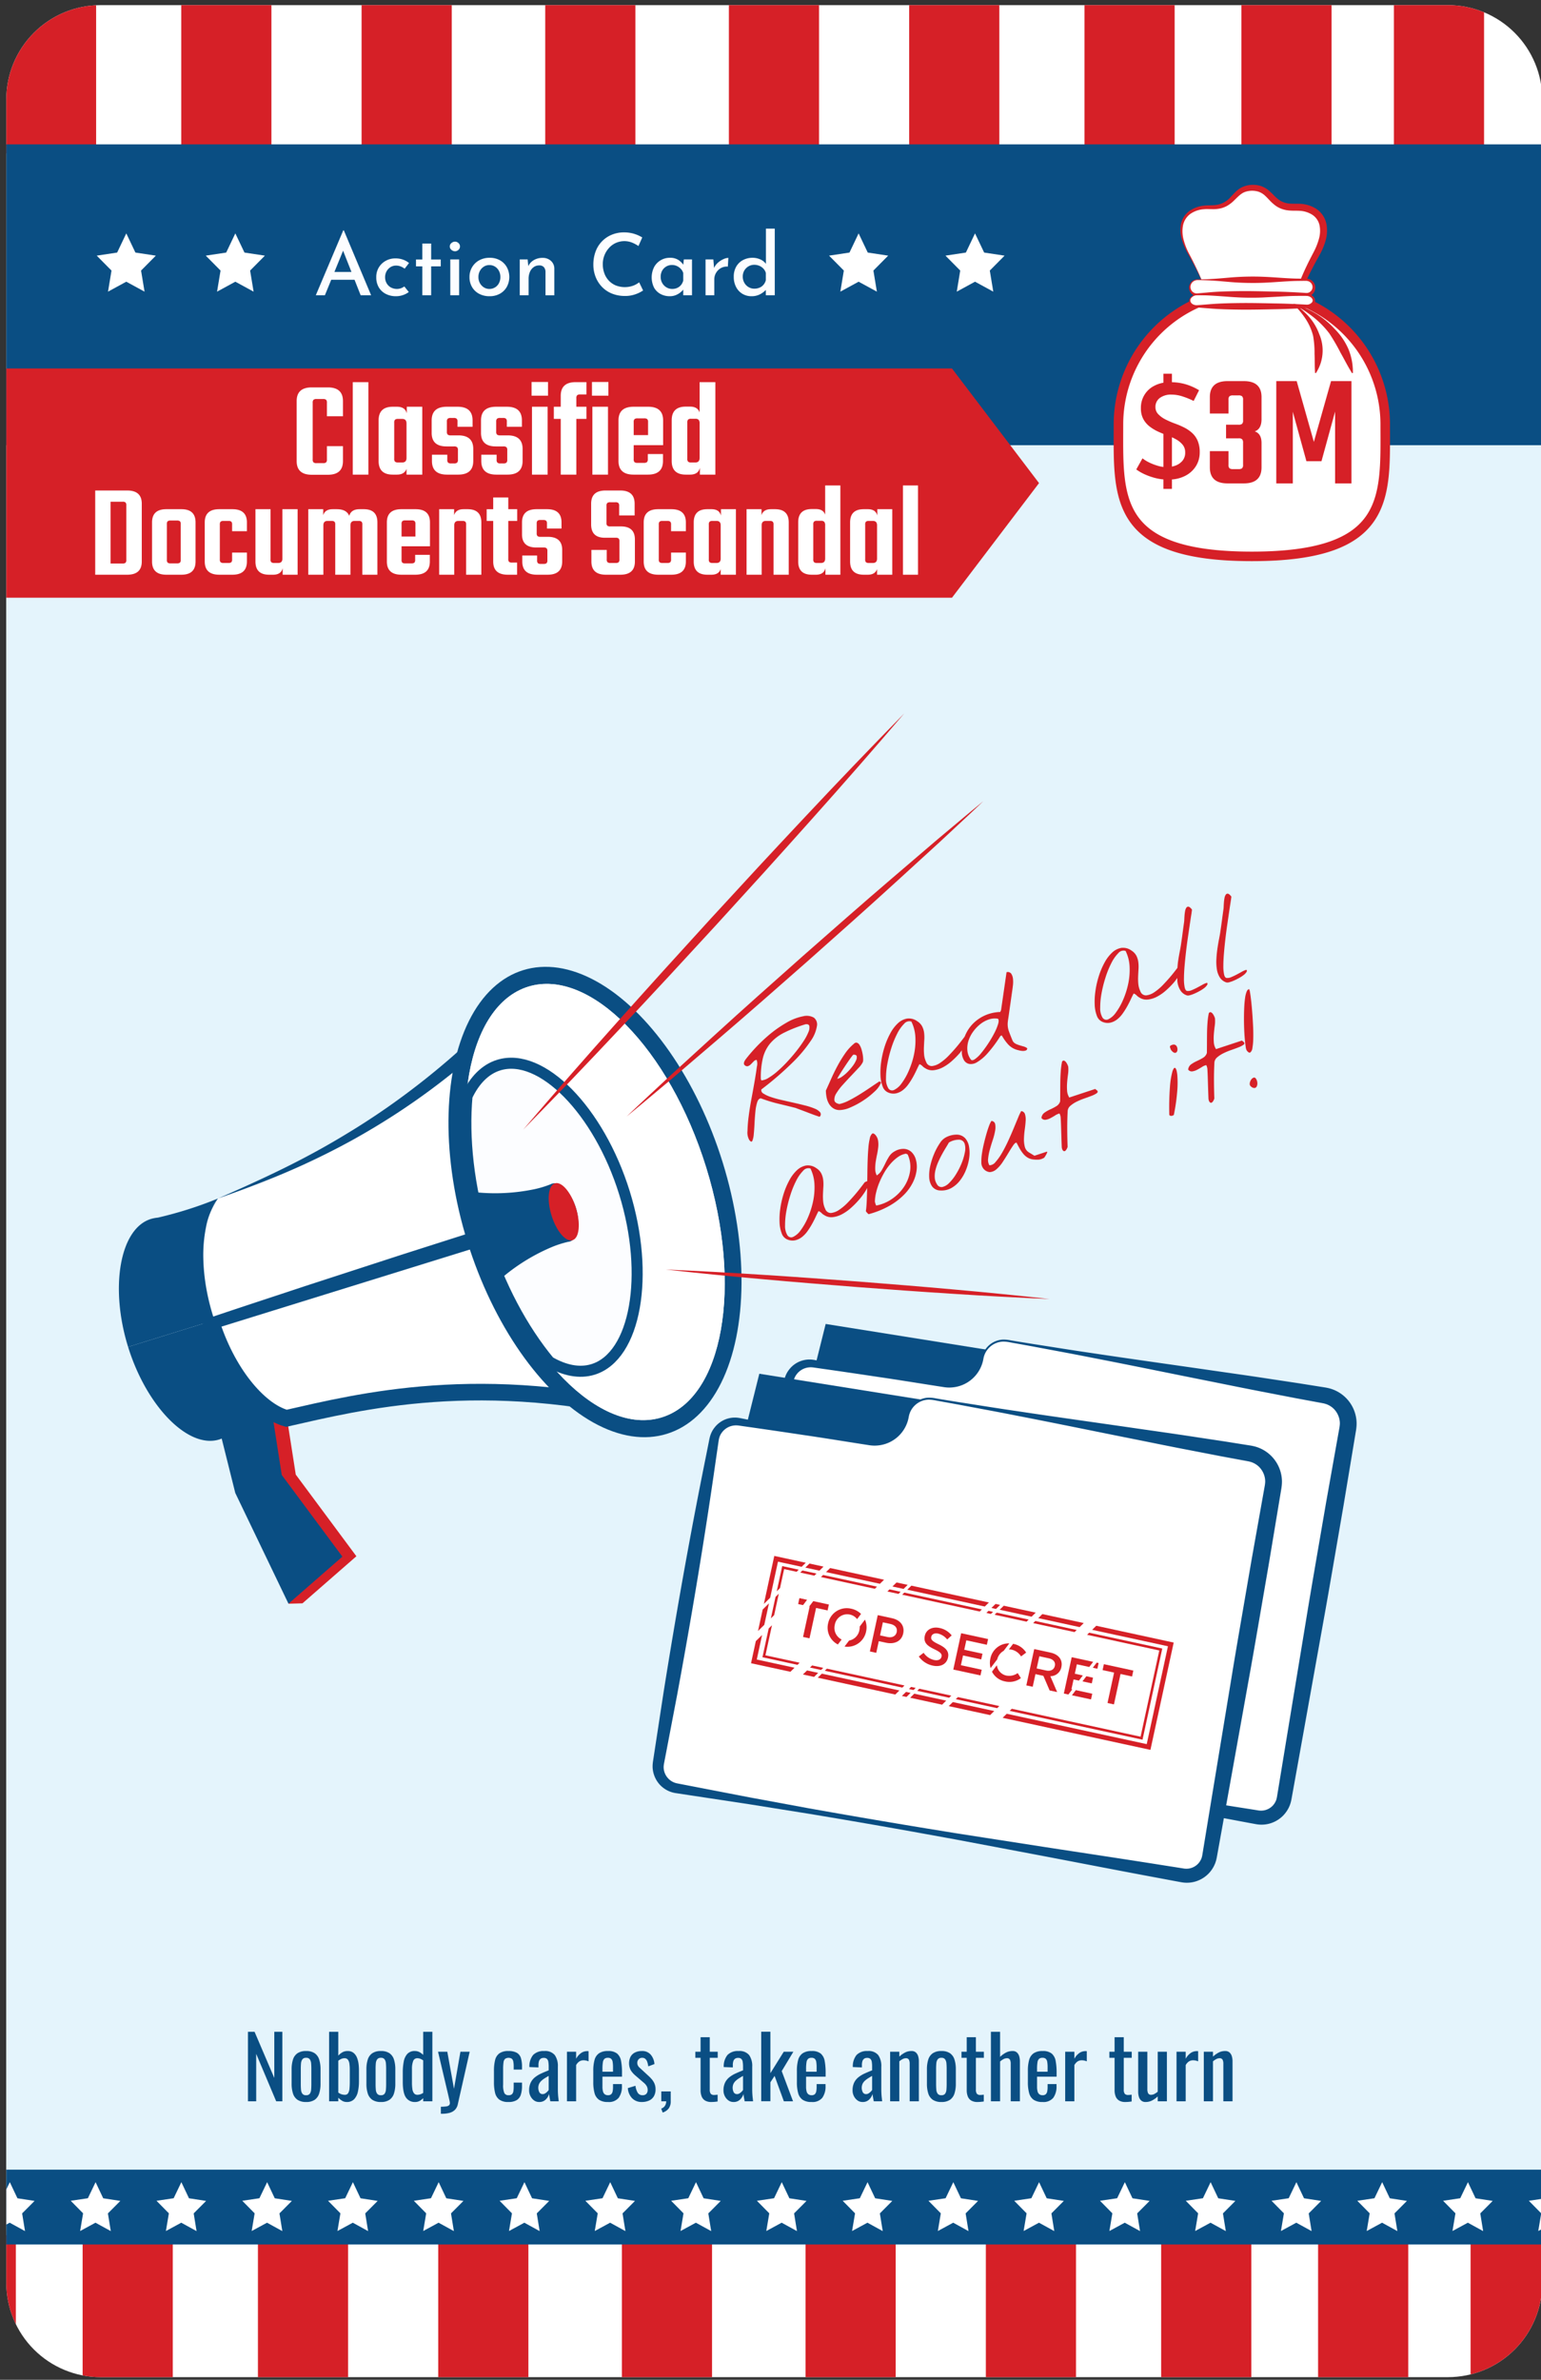 <svg xmlns="http://www.w3.org/2000/svg" xmlns:xlink="http://www.w3.org/1999/xlink" viewBox="0 0 548.821 847.303"><rect x="0" y="0" width="548.821" height="847.303" fill="#333333" stroke="none"/><defs><style>.cls-1{fill:none;}.cls-2{clip-path:url(#clip-path);}.cls-11,.cls-12,.cls-3,.cls-7,.cls-8{fill:#fff;}.cls-3{stroke:#fff;stroke-width:2.571px;}.cls-10,.cls-12,.cls-3,.cls-8{stroke-miterlimit:10;}.cls-4{fill:#e4f4fc;}.cls-5{fill:#d62027;}.cls-6{fill:#0a4e83;}.cls-10,.cls-8{stroke:#0a4e83;}.cls-8{stroke-width:5.908px;}.cls-9{fill:#efeeee;}.cls-10,.cls-13{fill:#fcfdff;}.cls-10{stroke-width:3.934px;}.cls-11,.cls-12{fill-rule:evenodd;}.cls-12{stroke:#d62027;stroke-width:3.394px;}</style><clipPath id="clip-path"><path class="cls-1" d="M35.835,1.827H515.686A33.592,33.592,0,0,1,549.278,35.419V812.774a33.592,33.592,0,0,1-33.592,33.592H35.835A33.589,33.589,0,0,1,2.247,812.777V35.415A33.588,33.588,0,0,1,35.835,1.827Z"/></clipPath></defs><title>card_type-card</title><g id="new_safe_zone" data-name="new safe zone"><g class="cls-2"><rect class="cls-3" x="-38.527" y="-32.651" width="606.137" height="904.394"/><rect class="cls-4" x="-38.527" y="130.472" width="606.786" height="663.865"/><rect class="cls-5" x="-26.463" y="795.837" width="32.108" height="75.821"/><rect class="cls-5" x="469.432" y="795.837" width="32.108" height="75.821"/><rect class="cls-5" x="523.738" y="795.837" width="32.108" height="75.821"/><rect class="cls-5" x="29.429" y="795.837" width="32.108" height="75.821"/><rect class="cls-5" x="413.539" y="795.837" width="32.108" height="75.821"/><rect class="cls-5" x="91.862" y="795.837" width="32.108" height="75.821"/><rect class="cls-5" x="351.106" y="795.837" width="32.108" height="75.821"/><rect class="cls-5" x="156.078" y="795.922" width="32.108" height="75.821"/><rect class="cls-5" x="286.89" y="795.922" width="32.108" height="75.821"/><rect class="cls-5" x="221.484" y="795.922" width="32.108" height="75.821"/><rect class="cls-1" x="-26.463" y="796.006" width="528.003" height="75.652"/><rect class="cls-6" x="-37.388" y="772.492" width="605.646" height="26.64"/><polygon class="cls-7" points="95.138 776.944 97.853 782.681 103.955 783.616 99.526 788.065 100.552 794.366 95.1 791.378 89.632 794.337 90.691 788.041 86.286 783.569 92.393 782.667 95.138 776.944"/><polygon class="cls-7" points="125.686 776.944 128.4 782.681 134.502 783.616 130.073 788.065 131.099 794.366 125.647 791.378 120.179 794.337 121.239 788.041 116.834 783.569 122.94 782.667 125.686 776.944"/><polygon class="cls-7" points="34.044 776.944 36.758 782.681 42.86 783.616 38.431 788.065 39.457 794.366 34.005 791.378 28.537 794.337 29.597 788.041 25.192 783.569 31.298 782.667 34.044 776.944"/><polygon class="cls-7" points="64.591 776.944 67.306 782.681 73.408 783.616 68.978 788.065 70.004 794.366 64.552 791.378 59.085 794.337 60.144 788.041 55.739 783.569 61.846 782.667 64.591 776.944"/><polygon class="cls-7" points="217.328 776.944 220.042 782.681 226.144 783.616 221.715 788.065 222.741 794.366 217.289 791.378 211.821 794.337 212.881 788.041 208.476 783.569 214.582 782.667 217.328 776.944"/><polygon class="cls-7" points="247.875 776.944 250.59 782.681 256.691 783.616 252.262 788.065 253.288 794.366 247.836 791.378 242.368 794.337 243.428 788.041 239.023 783.569 245.13 782.667 247.875 776.944"/><polygon class="cls-7" points="156.233 776.944 158.948 782.681 165.049 783.616 160.62 788.065 161.646 794.366 156.194 791.378 150.727 794.337 151.786 788.041 147.381 783.569 153.488 782.667 156.233 776.944"/><polygon class="cls-7" points="186.78 776.944 189.495 782.681 195.597 783.616 191.168 788.065 192.194 794.366 186.742 791.378 181.274 794.337 182.333 788.041 177.928 783.569 184.035 782.667 186.78 776.944"/><polygon class="cls-7" points="3.496 776.944 6.211 782.681 12.313 783.616 7.884 788.065 8.91 794.366 3.458 791.378 -2.01 794.337 -0.95 788.041 -5.356 783.569 0.751 782.667 3.496 776.944"/><polygon class="cls-7" points="461.706 776.944 464.421 782.681 470.523 783.616 466.094 788.065 467.119 794.366 461.668 791.378 456.2 794.337 457.259 788.041 452.854 783.569 458.961 782.667 461.706 776.944"/><polygon class="cls-7" points="492.253 776.944 494.968 782.681 501.07 783.616 496.641 788.065 497.667 794.366 492.215 791.378 486.747 794.337 487.807 788.041 483.401 783.569 489.508 782.667 492.253 776.944"/><polygon class="cls-7" points="400.612 776.944 403.326 782.681 409.428 783.616 404.999 788.065 406.025 794.366 400.573 791.378 395.105 794.337 396.165 788.041 391.759 783.569 397.866 782.667 400.612 776.944"/><polygon class="cls-7" points="431.159 776.944 433.873 782.681 439.975 783.616 435.546 788.065 436.572 794.366 431.12 791.378 425.652 794.337 426.712 788.041 422.307 783.569 428.414 782.667 431.159 776.944"/><polygon class="cls-7" points="522.801 776.944 525.515 782.681 531.617 783.616 527.188 788.065 528.214 794.366 522.762 791.378 517.294 794.337 518.354 788.041 513.949 783.569 520.056 782.667 522.801 776.944"/><polygon class="cls-7" points="553.348 776.944 556.063 782.681 562.165 783.616 557.736 788.065 558.761 794.366 553.31 791.378 547.842 794.337 548.901 788.041 544.496 783.569 550.603 782.667 553.348 776.944"/><polygon class="cls-7" points="339.517 776.944 342.231 782.681 348.333 783.616 343.904 788.065 344.93 794.366 339.478 791.378 334.01 794.337 335.07 788.041 330.665 783.569 336.772 782.667 339.517 776.944"/><polygon class="cls-7" points="370.064 776.944 372.779 782.681 378.881 783.616 374.452 788.065 375.478 794.366 370.026 791.378 364.558 794.337 365.617 788.041 361.212 783.569 367.319 782.667 370.064 776.944"/><polygon class="cls-7" points="278.422 776.944 281.137 782.681 287.239 783.616 282.81 788.065 283.836 794.366 278.384 791.378 272.916 794.337 273.975 788.041 269.57 783.569 275.677 782.667 278.422 776.944"/><polygon class="cls-7" points="308.97 776.944 311.684 782.681 317.786 783.616 313.357 788.065 314.383 794.366 308.931 791.378 303.463 794.337 304.523 788.041 300.118 783.569 306.224 782.667 308.97 776.944"/><polygon class="cls-6" points="288.158 495.019 294.06 471.385 367.915 483.18 356.722 500.431 288.158 495.019"/><path class="cls-7" d="M349.951,483.696h0a11.998,11.998,0,0,1-13.852,9.8l-46.258-7.961A7.744,7.744,0,0,0,280.9,491.86L261.088,606.981a7.812,7.812,0,0,0,6.367,9.028L447.81,647.048a8.264,8.264,0,0,0,9.541-6.749l20.593-119.656.457-2.657,1.621-9.417a10.152,10.152,0,0,0-8.274-11.732L358.843,477.405A7.702,7.702,0,0,0,349.951,483.696Z"/><path class="cls-6" d="M350.242,483.746a12.299,12.299,0,0,1-11.206,10.24,12.049,12.049,0,0,1-2.726-.089l-2.63-.407c-6.993-1.085-13.975-2.237-20.98-3.252q-10.498-1.581-21.011-3.072l-1.313-.189-.657-.095c-.218-.031-.376-.033-.565-.054a6.498,6.498,0,0,0-2.147.223,6.271,6.271,0,0,0-3.414,2.435,5.761,5.761,0,0,0-.882,1.893,3.752,3.752,0,0,0-.112.51l-.051.257-.048.328-.191,1.313-.763,5.253c-3.993,28.032-8.652,55.949-13.805,83.782l-3.988,20.853-.501,2.606-.126.651c-.044.222-.086.443-.101.586a6.779,6.779,0,0,0-.086.989,5.952,5.952,0,0,0,4.771,5.763l5.199,1.007,20.847,4.024,20.876,3.853q20.899,3.724,41.847,7.156l10.477,1.704,10.489,1.633,20.979,3.259c13.989,2.155,27.99,4.237,41.967,6.458l5.244.823,2.613.417a6.203,6.203,0,0,0,1.843-.018,5.785,5.785,0,0,0,3.191-1.701,6.046,6.046,0,0,0,1.022-1.5l.181-.416.136-.434a3.487,3.487,0,0,0,.104-.444l.049-.223.053-.322,3.44-20.947,6.905-41.89c1.133-6.985,2.333-13.958,3.53-20.932l3.599-20.92,3.721-20.899.931-5.225.116-.653.058-.473a7.396,7.396,0,0,0,.057-.935,7.196,7.196,0,0,0-.278-1.845,7.539,7.539,0,0,0-1.884-3.221,7.265,7.265,0,0,0-3.261-1.852l-.465-.116-.641-.121-1.305-.242-2.609-.484-5.218-.967L451.1,495.808c-6.952-1.322-13.887-2.749-20.828-4.137-13.883-2.767-27.75-5.631-41.647-8.322-6.941-1.387-13.904-2.643-20.857-3.963l-5.221-.949-2.612-.465a13.071,13.071,0,0,0-2.56-.316,7.374,7.374,0,0,0-7.133,6.091Zm-.582-.1a8.026,8.026,0,0,1,7.7-6.705,13.725,13.725,0,0,1,2.702.296l2.617.435,5.239.851c6.994,1.08,13.977,2.224,20.982,3.237,13.997,2.109,28.023,4.045,42.033,6.079,7.005,1.013,14.018,1.986,21.012,3.064l10.497,1.584,5.241.833,2.621.416,1.31.208.666.108.829.175a13.032,13.032,0,0,1,10.036,12.313,13.42,13.42,0,0,1-.074,1.712l-.102.844-.109.654-.87,5.235-3.48,20.941-3.601,20.919c-1.203,6.973-2.403,13.946-3.67,20.908l-7.496,41.789-3.761,20.892-.062.332-.096.424a7.948,7.948,0,0,1-.22.842l-.284.824-.361.794a11.188,11.188,0,0,1-2.017,2.82,10.853,10.853,0,0,1-6.082,3.073,11.181,11.181,0,0,1-3.44-.046l-2.617-.481-5.217-.978c-13.916-2.58-27.807-5.298-41.712-7.943l-20.861-3.941-10.431-1.968L356.139,632.29q-20.888-3.789-41.832-7.245l-20.963-3.348-20.993-3.176-5.26-.799a9.693,9.693,0,0,1-5.621-3.086,9.875,9.875,0,0,1-2.453-5.998,10.659,10.659,0,0,1,.069-1.657c.029-.297.063-.512.097-.725l.1-.656.399-2.624,3.213-20.986c4.448-27.954,9.389-55.823,14.997-83.577l1.037-5.206.259-1.302.065-.325.095-.391a6.743,6.743,0,0,1,.216-.773,8.982,8.982,0,0,1,1.503-2.815,9.143,9.143,0,0,1,8.359-3.491c.545.069.977.159,1.402.246l1.301.261q10.408,2.103,20.829,4.128c6.941,1.386,13.906,2.634,20.86,3.949a19.421,19.421,0,0,0,5.167.572,11.637,11.637,0,0,0,10.677-9.619Z"/><polygon class="cls-5" points="105.334 525.017 102.227 505.098 93.413 504.828 83.503 510.307 88.774 531.412 103.773 562.623 102.742 570.988 107.726 570.849 126.926 554.09 105.334 525.017"/><polygon class="cls-6" points="97.243 505.236 100.35 525.155 121.942 554.229 102.742 570.988 83.79 531.55 78.519 510.446 88.429 504.967 97.243 505.236"/><path class="cls-8" d="M75.124,470.402c5.562,17.928,16.702,31.671,26.855,34.581,25.786-5.821,69.345-17.109,133.003-1.112l-23.073-75.906L96.441,463.788Z"/><path class="cls-6" d="M75.124,470.402l-9.23,2.863-20.275,6.29c6.601,21.277,21.463,36.372,32.453,32.962h0A12.857,12.857,0,0,0,80.4,511.506a138.868,138.868,0,0,1,21.579-6.524C91.826,502.072,80.686,488.33,75.124,470.402Z"/><path class="cls-6" d="M75.124,470.402c-5.562-17.928-4.157-35.563,2.566-43.709a138.868,138.868,0,0,1-21.482,6.836,12.849,12.849,0,0,0-2.491.483h0c-10.99,3.41-14.698,24.266-8.097,45.543l20.275-6.29Z"/><path class="cls-7" d="M77.69,426.693c-6.723,8.146-8.128,25.78-2.566,43.709l21.317-6.614,115.468-35.824L190.671,350.258C147.246,399.477,102.243,416.896,77.69,426.693Z"/><path class="cls-6" d="M77.69,426.693A25.668,25.668,0,0,0,73.361,436.98a50.483,50.483,0,0,0-.95,11.136,70.435,70.435,0,0,0,1.16,11.108,77.931,77.931,0,0,0,2.791,10.793l-1.623-.854c11.31-3.822,22.66-7.516,33.988-11.28l34.053-11.071,34.109-10.889c11.369-3.633,22.773-7.152,34.158-10.734l-1.942,3.541-5.35-19.416L198.5,389.873l-5.256-19.441-5.166-19.466,4.608,1.07c-3.896,4.294-7.873,8.513-12.001,12.584q-6.193,6.104-12.791,11.775a250.833,250.833,0,0,1-27.803,20.792q-7.299,4.694-14.887,8.893-7.602,4.161-15.449,7.819C99.303,418.791,88.527,422.873,77.69,426.693Zm0,0c10.532-4.611,20.999-9.343,31.119-14.7q7.594-4.007,14.912-8.477,7.334-4.433,14.354-9.335a274.289,274.289,0,0,0,26.719-21.296c4.21-3.834,8.282-7.814,12.287-11.857,3.986-4.063,7.821-8.271,11.575-12.548l3.261-3.717,1.347,4.787,5.453,19.387,5.363,19.412,5.363,19.412,5.269,19.438.738,2.722-2.68.82c-11.412,3.491-22.806,7.045-34.235,10.485l-34.283,10.33-34.34,10.147c-11.469,3.309-22.917,6.687-34.404,9.939l-1.28.362-.343-1.217a73.696,73.696,0,0,1-2.926-22.682,49.401,49.401,0,0,1,1.643-11.309A26.043,26.043,0,0,1,77.69,426.693Z"/><ellipse class="cls-6" cx="211.909" cy="427.964" rx="47.61" ry="86.421" transform="translate(-117.296 82.012) rotate(-17.236)"/><ellipse class="cls-9" cx="211.909" cy="427.964" rx="41.465" ry="80.276" transform="translate(-117.296 82.012) rotate(-17.236)"/><ellipse class="cls-7" cx="211.909" cy="427.964" rx="41.465" ry="80.276" transform="translate(-117.296 82.012) rotate(-17.236)"/><path class="cls-10" d="M177.612,379.22c-4.826,1.497-8.63,5.44-11.286,11.055-1.338,14.81.503,32.318,5.981,49.976s13.87,33.133,23.356,44.585c5.369,3.126,10.736,4.223,15.562,2.726,15.167-4.706,20.284-33.488,11.175-62.852S192.779,374.515,177.612,379.22Z"/><path class="cls-6" d="M196.603,421.43a3.372,3.372,0,0,0-.61.265,36.414,36.414,0,0,1-5.659,1.711,68.312,68.312,0,0,1-22,.972,147.24,147.24,0,0,0,9.682,31.207,68.312,68.312,0,0,1,18.687-11.651,36.4,36.4,0,0,1,5.633-1.792,3.361,3.361,0,0,0,.653-.127c2.882-.894,3.854-6.363,2.123-11.942S199.485,420.535,196.603,421.43Z"/><path class="cls-5" d="M196.431,432.78c1.734,5.59,5.084,9.517,7.483,8.773s2.937-5.878,1.203-11.468-5.084-9.518-7.483-8.773S194.696,427.19,196.431,432.78Z"/><path class="cls-5" d="M223.166,397.523c5.106-4.888,10.319-9.656,15.476-14.487L254.29,368.744c10.434-9.525,20.999-18.904,31.563-28.282,10.604-9.334,21.212-18.663,31.946-27.849l16.109-13.771c5.43-4.522,10.803-9.108,16.283-13.574-5.106,4.889-10.318,9.657-15.474,14.49L319.07,314.05c-10.436,9.524-21,18.903-31.567,28.279-10.606,9.331-21.213,18.662-31.949,27.846l-16.108,13.772C234.018,388.47,228.644,393.056,223.166,397.523Z"/><path class="cls-5" d="M186.332,402.187q16.331-19.099,33.079-37.818c5.554-6.266,11.185-12.46,16.781-18.688l16.903-18.576,17.02-18.469c5.715-6.118,11.388-12.274,17.144-18.355q17.176-18.326,34.775-36.264-16.328,19.103-33.076,37.821c-5.553,6.266-11.188,12.458-16.781,18.687l-16.905,18.573-17.023,18.466c-5.713,6.12-11.39,12.273-17.145,18.355Q203.928,384.244,186.332,402.187Z"/><polygon class="cls-6" points="264.525 512.744 270.427 489.109 344.282 500.905 333.09 518.155 264.525 512.744"/><path class="cls-7" d="M323.364,504.374h0a11.998,11.998,0,0,1-13.852,9.8l-46.258-7.961a7.744,7.744,0,0,0-8.941,6.325L234.501,627.66a7.812,7.812,0,0,0,6.367,9.028l180.355,31.039a8.264,8.264,0,0,0,9.541-6.749l20.593-119.656.457-2.657,1.621-9.417a10.152,10.152,0,0,0-8.274-11.732L332.256,498.084A7.702,7.702,0,0,0,323.364,504.374Z"/><path class="cls-6" d="M323.655,504.425a12.299,12.299,0,0,1-11.206,10.239,12.055,12.055,0,0,1-2.726-.089l-2.63-.407c-6.993-1.085-13.975-2.237-20.98-3.252q-10.497-1.581-21.01-3.072l-1.314-.189-.657-.095c-.218-.031-.375-.033-.565-.054a6.504,6.504,0,0,0-2.147.223,6.272,6.272,0,0,0-3.414,2.435,5.76,5.76,0,0,0-.882,1.893,3.766,3.766,0,0,0-.112.51l-.051.257-.048.328-.19,1.313-.764,5.253c-3.993,28.032-8.652,55.949-13.805,83.782l-3.987,20.853-.501,2.606-.125.652c-.044.222-.086.443-.102.586a6.766,6.766,0,0,0-.086.989,5.952,5.952,0,0,0,4.77,5.763l5.199,1.007,20.847,4.024,20.876,3.853q20.898,3.724,41.847,7.156l10.477,1.704,10.489,1.633,20.979,3.259c13.988,2.155,27.99,4.237,41.967,6.458l5.243.823,2.614.417a6.206,6.206,0,0,0,1.843-.018,5.781,5.781,0,0,0,3.191-1.701,6.034,6.034,0,0,0,1.022-1.5l.182-.416.135-.434a3.302,3.302,0,0,0,.103-.444l.05-.223.053-.322,3.439-20.947,6.905-41.89c1.133-6.985,2.333-13.958,3.53-20.932l3.599-20.92,3.722-20.899.93-5.225.116-.653.059-.473a7.394,7.394,0,0,0,.056-.935,7.174,7.174,0,0,0-.278-1.845,7.53,7.53,0,0,0-1.884-3.221,7.264,7.264,0,0,0-3.26-1.852l-.465-.116-.641-.121-1.305-.242-2.609-.484-5.218-.968-10.423-2.016c-6.952-1.322-13.886-2.749-20.827-4.137-13.883-2.767-27.75-5.631-41.647-8.322-6.941-1.387-13.905-2.643-20.857-3.963l-5.222-.949-2.612-.465a13.066,13.066,0,0,0-2.56-.316,7.374,7.374,0,0,0-7.133,6.091Zm-.582-.1a8.026,8.026,0,0,1,7.7-6.705,13.712,13.712,0,0,1,2.702.296l2.618.435,5.238.851c6.994,1.081,13.977,2.224,20.982,3.237,13.997,2.109,28.023,4.045,42.032,6.079,7.006,1.013,14.018,1.986,21.012,3.064l10.497,1.584,5.242.833,2.621.416,1.311.208.666.108.829.175a13.033,13.033,0,0,1,10.036,12.313,13.328,13.328,0,0,1-.074,1.712l-.102.844-.109.654-.87,5.235-3.479,20.941-3.602,20.92c-1.203,6.973-2.403,13.946-3.67,20.908L437.156,640.22l-3.761,20.892-.061.332-.096.424a7.935,7.935,0,0,1-.22.842l-.284.824-.362.794a11.171,11.171,0,0,1-2.017,2.82,10.855,10.855,0,0,1-6.083,3.073,11.185,11.185,0,0,1-3.44-.046l-2.617-.481-5.216-.978c-13.915-2.58-27.808-5.298-41.712-7.943l-20.861-3.941-10.431-1.968-10.443-1.897q-20.887-3.789-41.832-7.245l-20.963-3.348-20.993-3.176-5.26-.799a9.693,9.693,0,0,1-5.621-3.086,9.876,9.876,0,0,1-2.454-5.998,10.659,10.659,0,0,1,.069-1.657c.029-.297.063-.512.097-.725l.1-.656.399-2.624,3.213-20.986c4.448-27.954,9.389-55.822,14.997-83.577l1.037-5.206.259-1.302.065-.325.094-.391a6.738,6.738,0,0,1,.217-.773,8.969,8.969,0,0,1,1.503-2.815,9.145,9.145,0,0,1,8.359-3.491c.545.069.977.159,1.401.246l1.301.261q10.408,2.103,20.829,4.128c6.941,1.386,13.906,2.634,20.86,3.949a19.422,19.422,0,0,0,5.167.572,11.636,11.636,0,0,0,10.677-9.619Z"/><path class="cls-5" d="M341.161,604.229l-.765.752,14.74,3.197.767-.752Zm-19.086-37.2-.765.753L348.924,573.77l.765-.752ZM352.05,573.53l-.765.752,1.625.353.765-.753Zm2.936.636-.767.752,11.376,2.467.765-.753Zm13.736,2.979-.765.752,14.74,3.197.767-.752Zm19.198,4.163-.765.752,25.719,5.578-6.658,30.699-45.858-9.945-.765.752,47.309,10.26,7.038-32.453ZM285.776,559.157l-.767.752,5.015,1.088.765-.752Zm-9.576,9.41-1.658,7.644,1.167-1.147,1.657-7.644Zm2.379-10.971-1.946,8.973,1.168-1.147,1.466-6.758,4.434.961.765-.752Zm-5.971,31.766,2.321-10.701-1.167,1.147-2.221,10.24,12.473,2.704.767-.752ZM327.423,601.25l-.765.752,11.376,2.467.765-.752Zm-2.934-.636-.765.752,1.623.352.767-.752Zm-29.975-6.501-.764.752,27.613,5.989.765-.752Zm-5.276-1.144-.765.752,3.965.86.765-.753Zm27.56-27.084-.765.752,3.965.86.764-.753Zm-23.649-5.129-.765.753,19.189,4.161.767-.752Z"/><path class="cls-5" d="M288.285,556.691l-1.467,1.44,5.015,1.088,1.465-1.441Zm-16.663,16.374-1.657,7.642,2.235-2.195,1.658-7.644ZM295.66,558.29l-1.465,1.441,19.188,4.162,1.467-1.44Zm-26.139,32.575,1.899-8.754-2.235,2.195L267.477,592.18l14.027,3.042,1.465-1.441ZM322.68,602.393l-1.467,1.44,1.625.352,1.465-1.441Zm2.934.636-1.467,1.44,11.376,2.467,1.467-1.44Zm-1.03-38.466-1.465,1.441,27.614,5.988,1.465-1.441Zm29.975,6.501-1.465,1.441,1.625.352,1.465-1.441Zm2.936.637-1.467,1.44,11.376,2.467,1.465-1.441Zm13.735,2.979-1.465,1.441,14.74,3.196,1.467-1.44Zm19.198,4.163-1.465,1.441,26.997,5.855-7.557,34.845-49.857-10.812-1.465,1.441L409.72,623.028l8.286-38.204Zm-51.077,27.166-1.467,1.44,14.742,3.197,1.465-1.441Zm-46.647-10.116-1.467,1.44,27.613,5.989,1.467-1.44Zm-5.278-1.145-1.465,1.441,3.965.86,1.467-1.44Zm31.881-31.328-1.465,1.441,3.965.86,1.465-1.441Zm-43.546-9.444-3.707,17.09,2.235-2.195,2.787-12.852,8.431,1.828,1.465-1.441Z"/><path class="cls-5" d="M284.712,569.003l-.458,2.105,1.746.378,1.437-1.893Zm10.034,4.381.458-2.105-5.56-1.207-1.438,1.895.149.031-2.35,10.825,2.292.497,2.347-10.826Z"/><path class="cls-5" d="M308.452,580.922a6.931,6.931,0,0,0-.4-4.268l-1.872,2.467a5.088,5.088,0,0,1-.111,1.283,4.597,4.597,0,0,1-3.673,3.705l-1.615,2.127A6.759,6.759,0,0,0,308.452,580.922Zm-5.783-6.072a4.373,4.373,0,0,1,2.584,1.625l1.402-1.851a7.044,7.044,0,0,0-3.495-1.853,6.779,6.779,0,0,0-8.23,5.215,6.693,6.693,0,0,0,3.477,7.51l1.34-1.763a4.587,4.587,0,0,1-2.434-5.229A4.482,4.482,0,0,1,302.669,574.85Z"/><path class="cls-5" d="M321.676,581.584c.573-2.643-.957-4.772-3.97-5.427l-5.097-1.103-2.805,12.931,2.272.491.901-4.155,2.567.558C318.389,585.493,321.046,584.484,321.676,581.584Zm-5.612,1.258-2.643-.573,1.012-4.654,2.64.572c1.699.37,2.617,1.4,2.288,2.913C319.06,582.487,317.782,583.214,316.064,582.842Z"/><path class="cls-5" d="M337.628,590.169c.472-2.179-.738-3.467-3.326-4.724-2.347-1.13-2.842-1.7-2.627-2.699.194-.887,1.118-1.401,2.447-1.113a5.996,5.996,0,0,1,3.222,2.09l1.592-1.452a7.329,7.329,0,0,0-4.34-2.643c-2.567-.558-4.746.574-5.228,2.79-.525,2.421.852,3.57,3.462,4.813,2.28,1.093,2.686,1.704,2.486,2.629-.219,1.014-1.244,1.47-2.65,1.166a6.109,6.109,0,0,1-3.717-2.567l-1.72,1.328a8.147,8.147,0,0,0,4.945,3.239C334.89,593.618,337.103,592.59,337.628,590.169Z"/><path class="cls-5" d="M349.632,594.492l-7.407-1.604.751-3.473,6.487,1.406.439-2.033-6.484-1.405.73-3.361,7.315,1.586.439-2.033-9.587-2.08-2.803,12.932,9.678,2.098Z"/><path class="cls-5" d="M362.451,595.688a5.2,5.2,0,0,1-4.08.875,4.286,4.286,0,0,1-3.338-3.669l-1.742,2.298a6.601,6.601,0,0,0,4.553,3.442,6.824,6.824,0,0,0,5.743-1.152Zm-2.985-10.574a6.678,6.678,0,0,0-6.747,5.406,7.085,7.085,0,0,0,.074,3.389l2.371-3.126a4.771,4.771,0,0,1,2.29-3.018Zm1.373.167c-.009-.001-.018-.004-.027-.006l-1.508,1.989a4.296,4.296,0,0,1,1.064.1,5.252,5.252,0,0,1,3.271,2.39l1.825-1.364A6.891,6.891,0,0,0,360.839,585.282Z"/><path class="cls-5" d="M374.068,596.794a3.969,3.969,0,0,0,3.935-3.245c.541-2.494-.881-4.505-3.909-5.16l-5.765-1.25-2.805,12.931,2.272.491.978-4.506,2.81.609,2.237,5.205,2.679.579Zm-1.53-2.034-3.327-.721.942-4.339,3.306.715c1.682.365,2.516,1.339,2.216,2.724C375.381,594.487,374.163,595.113,372.537,594.76Z"/><path class="cls-5" d="M389.323,591.69l-7.637-1.656-2.805,12.931,1.621.351,1.388-1.828-.295-.064.754-3.472,1.909.416,1.385-1.829L382.79,595.92l.727-3.362,4.421.959Zm1.951.421-.689-.15L389.2,593.791l1.633.353Zm-2.002,5.216-2.368-.515-1.386,1.829,3.312.718Zm-.27,5.705-5.852-1.27-1.388,1.828,6.798,1.474Z"/><path class="cls-5" d="M403.177,596.9l.455-2.106L393.14,592.518l-.455,2.106,4.1.89-2.348,10.826,2.292.497,2.348-10.826Z"/><path class="cls-5" d="M237.108,452.017q17.134.737,34.238,1.853c11.405.717,22.801,1.549,34.196,2.404,11.392.892,22.781,1.809,34.162,2.841q17.074,1.506,34.119,3.398-17.134-.734-34.238-1.85c-11.405-.717-22.801-1.55-34.195-2.407-11.392-.894-22.781-1.811-34.162-2.844Q254.154,453.904,237.108,452.017Z"/><path class="cls-5" d="M267.942,406.184a7.741,7.741,0,0,0,.506-2.348q.169-1.644.276-3.837t.305-4.178a16.391,16.391,0,0,1,.644-3.365q.446-1.38,1.343-1.391a51.089,51.089,0,0,0,6.174,1.899q3.088.736,6.189,1.515.114.057.789.309l1.621.603q.946.352,2.005.761t1.977.747q.917.338,1.529.539t.64.144a1.166,1.166,0,0,0,.112-1.602,5.186,5.186,0,0,0-1.968-1.295,23.291,23.291,0,0,0-3.371-1.093q-1.992-.505-4.169-.996t-4.304-.975a34.514,34.514,0,0,1-3.763-1.059,11.542,11.542,0,0,1-2.581-1.211,1.341,1.341,0,0,1-.743-1.462,112.843,112.843,0,0,0,11.166-9.633,48.94,48.94,0,0,0,6.368-7.576,12.738,12.738,0,0,0,2.26-5.368,3.038,3.038,0,0,0-1.108-3.001,5.215,5.215,0,0,0-3.786-.482,18.487,18.487,0,0,0-5.774,2.189,42.561,42.561,0,0,0-7.065,5.032,57.839,57.839,0,0,0-7.608,8.057q-.129.185-.3.455a2.703,2.703,0,0,0-.28.59,1.498,1.498,0,0,0-.08.619.741.741,0,0,0,.34.528,1.147,1.147,0,0,0,1.181.274,3.109,3.109,0,0,0,1.02-.716l.957-.979a1.437,1.437,0,0,1,1.048-.488,4.256,4.256,0,0,1,.064,2.421q-.263,2.007-.756,4.896t-1.123,6.226q-.63,3.337-1.024,6.383a49.541,49.541,0,0,0-.437,5.36,5.328,5.328,0,0,0,.624,3.184Q267.605,406.888,267.942,406.184Zm3.025-22.026a29.846,29.846,0,0,1,.707-7.345,13.023,13.023,0,0,1,2.58-5.26,15.64,15.64,0,0,1,4.903-3.822,46.678,46.678,0,0,1,7.72-3.044q1.182-.153,1.372.638a3.875,3.875,0,0,1-.349,2.178,17.99,17.99,0,0,1-1.719,3.198q-1.18,1.812-2.689,3.708t-3.244,3.749a45.956,45.956,0,0,1-3.414,3.307,21.44,21.44,0,0,1-3.168,2.325,5.401,5.401,0,0,1-2.53.882Z"/><path class="cls-5" d="M294.135,388.276a13.223,13.223,0,0,0,.249,2.407,7.294,7.294,0,0,0,.805,2.224,4.974,4.974,0,0,0,1.518,1.657,4.104,4.104,0,0,0,2.376.663,9.922,9.922,0,0,0,3.812-.949,28.806,28.806,0,0,0,4.55-2.449,27.795,27.795,0,0,0,4.061-3.212,8.739,8.739,0,0,0,2.331-3.282l-.668-.301q-1.17.765-2.99,2.005t-3.803,2.487q-1.983,1.247-3.951,2.251a14.062,14.062,0,0,1-3.479,1.313q-1.679-.347-1.79-1.401a4.072,4.072,0,0,1,.713-2.44,19.458,19.458,0,0,1,2.281-3.004q1.458-1.619,2.936-3.173t2.686-2.854a7.954,7.954,0,0,0,1.523-2.067,3.09,3.09,0,0,0,.117-1.082,10.854,10.854,0,0,0-.166-1.652,14.807,14.807,0,0,0-.429-1.803,6.284,6.284,0,0,0-.671-1.533,1.874,1.874,0,0,0-.909-.815,1.071,1.071,0,0,0-1.097.338,16.943,16.943,0,0,0-3.215,3.55,46.083,46.083,0,0,0-2.691,4.42q-1.232,2.303-2.25,4.606T294.135,388.276Zm4.38-4.835q.394-.675,1.002-1.634t1.352-2.082q.744-1.122,1.402-2.074t1.123-1.556q.465-.604.521-.575,1.025-.054,1.187.509a2.371,2.371,0,0,1-.218,1.494,9.457,9.457,0,0,1-1.203,2.032,19.692,19.692,0,0,1-1.801,2.087,13.981,13.981,0,0,1-1.963,1.667,4.155,4.155,0,0,1-1.711.778Q298.121,384.117,298.515,383.442Z"/><path class="cls-5" d="M364.21,374.175a2.8,2.8,0,0,0,1.133-.16.752.752,0,0,0,.494-.803,3.744,3.744,0,0,0-1.272-.623q-.704-.195-1.415-.41a9.84,9.84,0,0,1-1.387-.538,2.558,2.558,0,0,1-1.1-1.036q-.664-1.583-1.314-3.336a7.354,7.354,0,0,1-.402-3.59q.015-.242.153-1.117t.298-2.042q.16-1.167.35-2.462t.35-2.462q.16-1.167.284-2.014l.167-1.146q.073-.498.204-1.608a10.464,10.464,0,0,0,.028-2.214,4.219,4.219,0,0,0-.599-1.889,1.52,1.52,0,0,0-1.707-.575l-1.951,13.493-.301.668a14.549,14.549,0,0,0-5.287,1.151,14.093,14.093,0,0,0-3.945,2.558,13.465,13.465,0,0,0-2.681,3.445,16.392,16.392,0,0,0-.755,1.626c-.973,1.301-1.864,2.448-2.643,3.382q-1.308,1.569-2.894,3.23a18.625,18.625,0,0,1-3.163,2.703,6.351,6.351,0,0,1-2.916,1.151,2.093,2.093,0,0,1-2.089-1.445,7.512,7.512,0,0,1-.725-2.558,19.352,19.352,0,0,1-.077-2.677q.054-1.345.137-2.677a13.087,13.087,0,0,0-.077-2.535,6.832,6.832,0,0,0-.691-2.238,4.867,4.867,0,0,0-1.738-1.821,5.037,5.037,0,0,0-3.678-.944,6.452,6.452,0,0,0-3.238,1.684,13.722,13.722,0,0,0-2.703,3.594,27.123,27.123,0,0,0-2.023,4.792,32.449,32.449,0,0,0-1.192,5.229,26.038,26.038,0,0,0-.265,4.947,12.129,12.129,0,0,0,.771,3.918,3.579,3.579,0,0,0,1.965,2.149,4.631,4.631,0,0,0,2.783.315,6.098,6.098,0,0,0,2.403-1.124,9.706,9.706,0,0,0,1.993-2.08,26.507,26.507,0,0,0,1.624-2.551q.73-1.308,1.311-2.566t1.025-2.068a2.469,2.469,0,0,1,1.044.651,4.228,4.228,0,0,0,1.044.794,4.526,4.526,0,0,0,3.002.693,9.205,9.205,0,0,0,3.243-1.022,15.828,15.828,0,0,0,3.161-2.204,30.318,30.318,0,0,0,2.814-2.825c.307-.354.515-.694.791-1.043-.002.277-.027.563-.007.832a5.877,5.877,0,0,0,.774,2.708,2.847,2.847,0,0,0,1.833,1.316,4.089,4.089,0,0,0,2.829-.625,15.652,15.652,0,0,0,3.727-3.149,45.152,45.152,0,0,0,4.612-6.215l.47-.155a16.446,16.446,0,0,0,2.233,3.175,6.846,6.846,0,0,0,3.262,1.983q.156.043.726.187A6.048,6.048,0,0,0,364.21,374.175Zm-38.196-4.757a23.743,23.743,0,0,1-.518,6.121,29.372,29.372,0,0,1-1.855,5.733,22.222,22.222,0,0,1-2.556,4.47,7.038,7.038,0,0,1-2.649,2.32,1.591,1.591,0,0,1-2.127-.697,6.295,6.295,0,0,1-.765-3.398,27.32,27.32,0,0,1,.472-5.111,44.526,44.526,0,0,1,1.421-5.684,32.709,32.709,0,0,1,2.095-5.148,13.683,13.683,0,0,1,2.467-3.516,2.396,2.396,0,0,1,2.587-.782A14.173,14.173,0,0,1,326.013,369.418Zm29.462-4.833a18.609,18.609,0,0,1-1.349,3.242,40.239,40.239,0,0,1-2.219,3.766,38.683,38.683,0,0,1-2.503,3.409,10.725,10.725,0,0,1-2.257,2.143q-1.034.673-1.445.003a6.272,6.272,0,0,1-1.186-3.236,8.966,8.966,0,0,1,.431-3.437,11.385,11.385,0,0,1,1.683-3.234,13.473,13.473,0,0,1,2.543-2.64,9.976,9.976,0,0,1,3.038-1.642,6.354,6.354,0,0,1,3.19-.246Q355.886,363.17,355.476,364.585Z"/><path class="cls-5" d="M404.791,354.391a4.225,4.225,0,0,0,1.044.794,4.526,4.526,0,0,0,3.002.693,9.2,9.2,0,0,0,3.243-1.022,15.83,15.83,0,0,0,3.161-2.204,30.331,30.331,0,0,0,2.814-2.825c.478-.549.828-1.082,1.229-1.621.032.511-.003,1.065.074,1.547a7.486,7.486,0,0,0,1.087,2.937,4.238,4.238,0,0,0,2.351,1.738,2.23,2.23,0,0,0,1.033-.103,11.302,11.302,0,0,0,1.611-.579q.891-.389,1.833-.913a12.396,12.396,0,0,0,1.62-1.056,4.096,4.096,0,0,0,.986-1.036.645.645,0,0,0,.01-.833,7.302,7.302,0,0,0-1.661.714q-.92.517-1.89,1.026t-1.911.891a3.197,3.197,0,0,1-1.639.28q-.598-.087-.865-1.256a14.201,14.201,0,0,1-.261-3.091q.006-1.922.206-4.335t.493-4.975q.293-2.562.664-5.103l.677-4.633q.306-2.092.545-3.594t.27-1.986q-.737-.942-1.214-1.022a.755.755,0,0,0-.784.353,3.071,3.071,0,0,0-.452,1.216,14.601,14.601,0,0,0-.204,1.608q-.06.826-.09,1.523a6.434,6.434,0,0,1-.088.954q-.044.299-.204,1.466t-.336,2.505q-.175,1.338-.343,2.484l-.211,1.445q-.146.996-.457,2.569t-.58,3.416c-.106.729-.152,1.49-.218,2.239-.768,1.012-1.495,1.943-2.133,2.709q-1.308,1.569-2.894,3.23a18.621,18.621,0,0,1-3.163,2.703,6.353,6.353,0,0,1-2.916,1.151,2.093,2.093,0,0,1-2.089-1.445,7.514,7.514,0,0,1-.725-2.558,19.369,19.369,0,0,1-.077-2.677q.054-1.345.137-2.677a13.086,13.086,0,0,0-.077-2.535,6.834,6.834,0,0,0-.691-2.238,4.867,4.867,0,0,0-1.738-1.821,5.037,5.037,0,0,0-3.678-.944,6.452,6.452,0,0,0-3.238,1.684,13.717,13.717,0,0,0-2.703,3.594,27.13,27.13,0,0,0-2.023,4.792,32.45,32.45,0,0,0-1.191,5.229,26.038,26.038,0,0,0-.265,4.947,12.125,12.125,0,0,0,.771,3.918,3.578,3.578,0,0,0,1.965,2.149,4.63,4.63,0,0,0,2.783.315,6.099,6.099,0,0,0,2.403-1.124,9.711,9.711,0,0,0,1.993-2.08,26.5,26.5,0,0,0,1.624-2.551q.73-1.308,1.311-2.566t1.025-2.069A2.47,2.47,0,0,1,404.791,354.391Zm-4.861,1.722a22.223,22.223,0,0,1-2.556,4.47,7.038,7.038,0,0,1-2.649,2.32,1.591,1.591,0,0,1-2.127-.697,6.293,6.293,0,0,1-.765-3.398,27.328,27.328,0,0,1,.472-5.11,44.56,44.56,0,0,1,1.421-5.684,32.723,32.723,0,0,1,2.095-5.148,13.685,13.685,0,0,1,2.467-3.516,2.396,2.396,0,0,1,2.587-.782,14.172,14.172,0,0,1,1.427,5.693,23.739,23.739,0,0,1-.518,6.121A29.371,29.371,0,0,1,399.93,356.112Z"/><path class="cls-5" d="M437.329,318.198a.755.755,0,0,0-.784.353,3.071,3.071,0,0,0-.452,1.216,14.598,14.598,0,0,0-.204,1.608q-.06.826-.09,1.523a6.433,6.433,0,0,1-.088.954q-.044.299-.204,1.466t-.336,2.505q-.175,1.338-.343,2.484l-.211,1.445q-.146.996-.457,2.569t-.58,3.416q-.269,1.843-.368,3.772a17.196,17.196,0,0,0,.174,3.617,7.487,7.487,0,0,0,1.087,2.937,4.239,4.239,0,0,0,2.351,1.738,2.23,2.23,0,0,0,1.033-.103,11.327,11.327,0,0,0,1.611-.579q.891-.389,1.833-.913a12.396,12.396,0,0,0,1.62-1.056,4.094,4.094,0,0,0,.986-1.036.645.645,0,0,0,.01-.833,7.306,7.306,0,0,0-1.661.714q-.92.517-1.89,1.026t-1.911.891a3.198,3.198,0,0,1-1.639.28q-.598-.087-.865-1.256a14.194,14.194,0,0,1-.261-3.091q.006-1.922.206-4.335t.493-4.975q.293-2.562.664-5.103l.677-4.633q.306-2.092.545-3.594t.27-1.986Q437.806,318.278,437.329,318.198Z"/><path class="cls-5" d="M321.99,409.048a6.135,6.135,0,0,0-3.442.922,5.326,5.326,0,0,0-1.914,1.817,23.276,23.276,0,0,0-1.318,2.402q-.602,1.265-1.282,2.438a5.331,5.331,0,0,1-1.779,1.867,5.023,5.023,0,0,1-.548-2.237,15.289,15.289,0,0,1,.165-2.52q.189-1.295.478-2.647a25.009,25.009,0,0,0,.421-2.604,9.015,9.015,0,0,0-.042-2.357,3.999,3.999,0,0,0-.884-1.961q-.766-.885-1.259-.509a3.093,3.093,0,0,0-.817,1.692,22.594,22.594,0,0,0-.502,3.366q-.177,2.05-.256,4.47t-.101,5.012c-.007.816-.025,1.575-.038,2.364a3.058,3.058,0,0,0-.925.395q-1.673,2.259-2.981,3.828t-2.894,3.23a18.617,18.617,0,0,1-3.163,2.703,6.352,6.352,0,0,1-2.916,1.151,2.093,2.093,0,0,1-2.089-1.445,7.514,7.514,0,0,1-.725-2.558,19.367,19.367,0,0,1-.077-2.677q.054-1.345.137-2.677a13.079,13.079,0,0,0-.077-2.535,6.831,6.831,0,0,0-.691-2.238,4.867,4.867,0,0,0-1.738-1.821,5.037,5.037,0,0,0-3.678-.944,6.453,6.453,0,0,0-3.238,1.684,13.722,13.722,0,0,0-2.703,3.594,27.131,27.131,0,0,0-2.023,4.792,32.447,32.447,0,0,0-1.191,5.229,26.038,26.038,0,0,0-.265,4.947,12.13,12.13,0,0,0,.771,3.918,3.578,3.578,0,0,0,1.965,2.149,4.631,4.631,0,0,0,2.783.315,6.099,6.099,0,0,0,2.403-1.124,9.709,9.709,0,0,0,1.993-2.08,26.519,26.519,0,0,0,1.624-2.551q.73-1.308,1.311-2.566t1.025-2.068a2.469,2.469,0,0,1,1.044.651,4.227,4.227,0,0,0,1.044.794,4.526,4.526,0,0,0,3.002.693,9.204,9.204,0,0,0,3.243-1.022,15.828,15.828,0,0,0,3.161-2.204,30.33,30.33,0,0,0,2.814-2.825,25.052,25.052,0,0,0,2.181-2.877,16.506,16.506,0,0,0,.833-1.447c-.002.072-.002.153-.004.225q-.057,2.413-.142,4.457t-.274,3.338a.367.367,0,0,0-.001.285q.056.171.156.186a1.629,1.629,0,0,0,.362.45,2.406,2.406,0,0,0,.433.379,31.325,31.325,0,0,0,7.528-3.052,23.585,23.585,0,0,0,5.182-3.985,16.854,16.854,0,0,0,3.104-4.39,13.476,13.476,0,0,0,1.281-4.31,9.431,9.431,0,0,0-.287-3.746,5.822,5.822,0,0,0-1.565-2.661A4.234,4.234,0,0,0,321.99,409.048ZM290.068,421.733a23.738,23.738,0,0,1-.518,6.121,29.379,29.379,0,0,1-1.855,5.733,22.222,22.222,0,0,1-2.556,4.47,7.039,7.039,0,0,1-2.649,2.32,1.591,1.591,0,0,1-2.127-.697,6.295,6.295,0,0,1-.765-3.398,27.32,27.32,0,0,1,.472-5.111,44.526,44.526,0,0,1,1.421-5.684,32.718,32.718,0,0,1,2.095-5.148,13.685,13.685,0,0,1,2.468-3.516,2.396,2.396,0,0,1,2.587-.782A14.171,14.171,0,0,1,290.068,421.733Zm34.04-4.683a13.758,13.758,0,0,1-2.161,5.525,15.836,15.836,0,0,1-4.293,4.308,14.599,14.599,0,0,1-5.604,2.346,6.148,6.148,0,0,1-.465-1.411,15.142,15.142,0,0,1,.416-3.124,23.138,23.138,0,0,1,1.129-3.549,28.982,28.982,0,0,1,1.741-3.561,20.295,20.295,0,0,1,2.246-3.183,14.722,14.722,0,0,1,2.621-2.405,6.971,6.971,0,0,1,2.866-1.23,1.686,1.686,0,0,1,.348.122,1.154,1.154,0,0,1,.32.179A10.47,10.47,0,0,1,324.108,417.05Z"/><path class="cls-5" d="M341.066,403.99a8.105,8.105,0,0,0-4.289,1.012,5.789,5.789,0,0,0-2.057,2.03,21.507,21.507,0,0,0-1.962,3.611,24.9,24.9,0,0,0-1.416,4.331,14.869,14.869,0,0,0-.412,4.213,6.09,6.09,0,0,0,1.043,3.236,3.708,3.708,0,0,0,2.964,1.44,7.075,7.075,0,0,0,3.883-.878,10.163,10.163,0,0,0,3.077-2.674,15.359,15.359,0,0,0,2.155-3.816,18.108,18.108,0,0,0,1.124-4.211,12.704,12.704,0,0,0-.044-3.945,6.087,6.087,0,0,0-1.322-3.002A4.115,4.115,0,0,0,341.066,403.99Zm2.557,6.316a20.007,20.007,0,0,1-1.173,3.919,25.335,25.335,0,0,1-2.006,3.909A16.092,16.092,0,0,1,338.02,421.21a4.904,4.904,0,0,1-2.404,1.409,1.838,1.838,0,0,1-1.955-1.039,4.781,4.781,0,0,1-.754-2.359,9.031,9.031,0,0,1,.272-2.697,17.286,17.286,0,0,1,.97-2.809q.624-1.415,1.319-2.687t1.375-2.374q.68-1.101,1.095-1.855a6.801,6.801,0,0,1,3.862-1.013,2.119,2.119,0,0,1,1.754,1.437A6.124,6.124,0,0,1,343.623,410.306Z"/><path class="cls-5" d="M368.41,411.496l-2.018-1.231a3.225,3.225,0,0,1-1.418-1.998,10.33,10.33,0,0,1-.29-2.892,29.956,29.956,0,0,1,.281-3.246q.233-1.665.316-3.067a6.404,6.404,0,0,0-.234-2.365,1.518,1.518,0,0,0-1.356-1.094,18.027,18.027,0,0,0-1.061,2.247q-.689,1.65-1.586,3.818t-1.987,4.543q-1.09,2.374-2.228,4.315a19.456,19.456,0,0,1-2.267,3.19,2.821,2.821,0,0,1-2.197,1.175,3.665,3.665,0,0,1-.448-2.365,18.4,18.4,0,0,1,.594-3.159q.461-1.693,1.043-3.45a22.677,22.677,0,0,0,.836-3.215,6.614,6.614,0,0,0,.043-2.456,1.406,1.406,0,0,0-1.349-1.143,7.814,7.814,0,0,0-.803,1.663q-.474,1.223-.949,2.873t-.922,3.529q-.448,1.878-.695,3.572a17.668,17.668,0,0,0-.209,3.032,3.442,3.442,0,0,0,.464,1.909,3.276,3.276,0,0,0,2.508,1.638A3.895,3.895,0,0,0,354.91,416.28a12.329,12.329,0,0,0,2.273-2.67q1.087-1.662,2.004-3.197t1.653-2.608q.737-1.073,1.206-.943.538,1.056,1.111,2.075a12.664,12.664,0,0,0,1.283,1.877,6.098,6.098,0,0,0,1.647,1.401,5.12,5.12,0,0,0,2.248.634,9.465,9.465,0,0,0,1.758.013,4.859,4.859,0,0,0,1.775-.656,1.95,1.95,0,0,0,.293-.405q.25-.391.472-.796a3.453,3.453,0,0,0,.308-.718q.086-.313-.213-.214Z"/><path class="cls-5" d="M390.016,387.728l-9.194,3.032a5.132,5.132,0,0,1-.782-2.445,19.001,19.001,0,0,1,.009-2.848q.112-1.459.316-2.925a11.665,11.665,0,0,0,.094-2.663,2.713,2.713,0,0,0-.226-.684,5.07,5.07,0,0,0-.524-.942,1.634,1.634,0,0,0-.696-.6q-.384-.158-.756.297a26.524,26.524,0,0,0-.474,3.523q-.141,1.943-.162,3.894t-.026,3.731q-.005,1.78-.024,3.019a3.017,3.017,0,0,1-1.351,1.726,19.65,19.65,0,0,1-2.161,1.139,12.198,12.198,0,0,0-2.076,1.182,2.635,2.635,0,0,0-1.081,1.897,1.569,1.569,0,0,0,1.465.631,5.18,5.18,0,0,0,1.71-.564q.87-.453,1.733-.998a4.562,4.562,0,0,1,1.533-.671,3.643,3.643,0,0,1,.415,1.546q.047.862.073,1.517.027.513.066,1.78t.084,2.699q.045,1.431.091,2.72t.073,1.802a2.062,2.062,0,0,0,.126.527,1.532,1.532,0,0,0,.198.456q.326.414.618.365a.868.868,0,0,0,.528-.34,3.013,3.013,0,0,0,.401-.654,4.129,4.129,0,0,0,.208-.519q-.118-3.233-.129-6.429t.156-6.429a2.703,2.703,0,0,1,1.01-1.827,10.331,10.331,0,0,1,2.205-1.438,23.438,23.438,0,0,1,2.752-1.145q1.468-.508,2.602-.953a8.25,8.25,0,0,0,1.747-.884q.614-.44.203-.968-.185-.129-.448-.35T390.016,387.728Z"/><path class="cls-5" d="M417.539,381.543a28.087,28.087,0,0,0-.865,5.429,98.044,98.044,0,0,0-.231,10.01.842.842,0,0,0,.811.302,1.604,1.604,0,0,0,.798-.311,66.945,66.945,0,0,0,1.224-8.582,34.546,34.546,0,0,0,.011-5.717q-.228-2.058-.726-2.416T417.539,381.543Z"/><path class="cls-5" d="M416.663,372.491a1.673,1.673,0,0,0,.14.712,2.472,2.472,0,0,0,.339.742q.709.857,1.222.901a.758.758,0,0,0,.763-.346,1.64,1.64,0,0,0,.217-.996,2.125,2.125,0,0,0-.324-1.055,1.206,1.206,0,0,0-.888-.537A2.094,2.094,0,0,0,416.663,372.491Z"/><path class="cls-5" d="M442.823,372.019q.614-.44.202-.968-.185-.129-.447-.35t-.305-.207l-9.194,3.032a5.133,5.133,0,0,1-.782-2.445,19.015,19.015,0,0,1,.009-2.848q.111-1.459.316-2.925a11.665,11.665,0,0,0,.094-2.663,2.716,2.716,0,0,0-.226-.684,5.071,5.071,0,0,0-.524-.942,1.634,1.634,0,0,0-.696-.6q-.384-.158-.756.297a26.524,26.524,0,0,0-.474,3.523q-.141,1.943-.162,3.894t-.026,3.731q-.006,1.78-.024,3.019a3.017,3.017,0,0,1-1.351,1.726,19.668,19.668,0,0,1-2.161,1.139A12.198,12.198,0,0,0,424.24,378.93a2.634,2.634,0,0,0-1.081,1.897,1.569,1.569,0,0,0,1.465.631,5.18,5.18,0,0,0,1.71-.564q.87-.453,1.733-.998a4.561,4.561,0,0,1,1.533-.671,3.645,3.645,0,0,1,.415,1.546q.047.862.073,1.517.027.513.066,1.78t.084,2.699q.045,1.431.091,2.72t.073,1.802a2.064,2.064,0,0,0,.127.527,1.532,1.532,0,0,0,.198.456q.326.414.618.365a.869.869,0,0,0,.528-.34,3.021,3.021,0,0,0,.401-.654,4.123,4.123,0,0,0,.208-.519q-.118-3.233-.129-6.43t.156-6.429a2.702,2.702,0,0,1,1.01-1.827,10.329,10.329,0,0,1,2.205-1.438,23.438,23.438,0,0,1,2.752-1.145q1.468-.508,2.602-.953A8.251,8.251,0,0,0,442.823,372.019Z"/><path class="cls-5" d="M443.438,355.269q-.211,1.445-.302,3.324t-.098,3.873q-.006,1.993.073,3.959t.224,3.554q.144,1.588.312,2.671a3.888,3.888,0,0,0,.338,1.311q.78,1.07,1.293.759a2.325,2.325,0,0,0,.76-1.578,20.662,20.662,0,0,0,.302-3.253q.056-1.986-.043-4.229t-.27-4.557q-.171-2.314-.371-4.216t-.41-3.184a7.393,7.393,0,0,0-.323-1.482q-.541-.059-.907.773A9.087,9.087,0,0,0,443.438,355.269Z"/><path class="cls-5" d="M446.438,383.7a1.871,1.871,0,0,0-.885.766,2.875,2.875,0,0,0-.46,1.266,1.128,1.128,0,0,0,.431,1.091,1.742,1.742,0,0,0,1.365.545,1.047,1.047,0,0,0,.75-.674,2.649,2.649,0,0,0,.146-1.281,2.922,2.922,0,0,0-.459-1.319Q446.944,383.51,446.438,383.7Z"/><rect class="cls-5" x="442.128" y="-30.569" width="32.108" height="85.172"/><rect class="cls-5" x="496.435" y="-30.569" width="32.108" height="85.172"/><rect class="cls-5" x="2.126" y="-30.569" width="32.108" height="85.172"/><rect class="cls-5" x="386.236" y="-30.569" width="32.108" height="85.172"/><rect class="cls-5" x="64.558" y="-30.569" width="32.108" height="85.172"/><rect class="cls-5" x="323.803" y="-30.569" width="32.108" height="85.172"/><rect class="cls-5" x="128.775" y="-30.474" width="32.108" height="85.172"/><rect class="cls-5" x="259.587" y="-30.474" width="32.108" height="85.172"/><rect class="cls-5" x="194.181" y="-30.474" width="32.108" height="85.172"/><rect class="cls-1" x="-53.767" y="-30.379" width="528.003" height="84.982"/><rect class="cls-6" x="-37.388" y="51.397" width="604.997" height="107.111"/><polygon class="cls-5" points="339.042 212.815 -39.21 212.815 -70.214 172.004 -39.21 131.193 339.042 131.193 370.046 172.004 339.042 212.815"/><path class="cls-11" d="M431.551,110.916c-.238-2.535-2.404-9.936-8.23-20.504s-1.141-17.01,7.761-16.631,7.748-6.924,14.993-6.924,6.091,7.303,14.993,6.924,13.588,6.062,7.761,16.631-7.991,17.969-8.229,20.504C458.486,133.385,433.666,133.385,431.551,110.916Z"/><path class="cls-5" d="M431.552,110.916a28.137,28.137,0,0,0-1.361-5.299c-.589-1.729-1.259-3.43-1.978-5.109a104.534,104.534,0,0,0-4.922-9.781,25.629,25.629,0,0,1-2.248-5.046,12.227,12.227,0,0,1-.51-5.565,7.709,7.709,0,0,1,2.911-4.874,10.726,10.726,0,0,1,5.344-2.016,8.986,8.986,0,0,1,1.423-.103l1.382-.039a10.493,10.493,0,0,0,2.542-.308,8.392,8.392,0,0,0,4.185-2.664c1.199-1.242,2.508-2.905,4.523-3.667a8.842,8.842,0,0,1,3.012-.62c.506-.033,1.015.026,1.524.042a11.682,11.682,0,0,1,1.533.318,8.781,8.781,0,0,1,2.769,1.48,27.875,27.875,0,0,1,2.088,1.97,13.568,13.568,0,0,0,1.901,1.635,7.153,7.153,0,0,0,2.123.958c1.549.445,3.114.26,5.201.341a11.712,11.712,0,0,1,5.793,1.787,8.504,8.504,0,0,1,3.561,5.152,12.681,12.681,0,0,1-.208,6.019,23.466,23.466,0,0,1-2.221,5.322c-.884,1.596-1.763,3.169-2.579,4.787a90.254,90.254,0,0,0-4.444,9.88,32.025,32.025,0,0,0-1.494,5.11c-.137.84-.254,1.833-.433,2.732a25.362,25.362,0,0,1-.7,2.724,18.003,18.003,0,0,1-6.158,9.23,12.883,12.883,0,0,1-10.596,2.364,14.197,14.197,0,0,1-8.671-6.397A23.401,23.401,0,0,1,431.552,110.916Zm0,0a23.352,23.352,0,0,0,3.373,10.311,13.802,13.802,0,0,0,8.664,6.101,12.148,12.148,0,0,0,10.026-2.648,16.97,16.97,0,0,0,5.426-8.955,24.261,24.261,0,0,0,.552-2.61c.136-.9.195-1.728.308-2.698a33.272,33.272,0,0,1,1.336-5.469,82.979,82.979,0,0,1,4.134-10.286c.788-1.666,1.649-3.309,2.495-4.932a23.28,23.28,0,0,0,1.898-4.809,10.243,10.243,0,0,0,.156-4.819,5.991,5.991,0,0,0-2.538-3.626,9.227,9.227,0,0,0-4.564-1.418c-1.547-.097-3.701.119-5.69-.475a8.98,8.98,0,0,1-2.819-1.342,15.806,15.806,0,0,1-2.205-1.984c-.634-.677-1.232-1.308-1.846-1.844a6.559,6.559,0,0,0-2.006-1.145,7.76,7.76,0,0,0-4.698.02c-1.5.471-2.65,1.744-4.004,3.055a12.489,12.489,0,0,1-2.29,1.815,7.494,7.494,0,0,1-1.351.656,7.878,7.878,0,0,1-1.428.426,11.914,11.914,0,0,1-2.896.23l-1.359-.02a7.95,7.95,0,0,0-1.31.038,9.597,9.597,0,0,0-4.856,1.584,6.785,6.785,0,0,0-2.744,4.196,11.565,11.565,0,0,0,.269,5.264,22.798,22.798,0,0,0,2.018,5.026c1.718,3.232,3.296,6.537,4.701,9.914.704,1.687,1.36,3.395,1.935,5.131A28.203,28.203,0,0,1,431.552,110.916Z"/><path class="cls-12" d="M445.837,103.79a47.33,47.33,0,0,1,47.504,47.154c0,26.042,2.155,47.153-47.504,47.153s-47.504-21.111-47.504-47.153A47.33,47.33,0,0,1,445.837,103.79Z"/><path class="cls-11" d="M426.435,99.61H465.24a2.706,2.706,0,0,1,2.698,2.698h0a2.706,2.706,0,0,1-2.698,2.698H426.435a2.706,2.706,0,0,1-2.698-2.698h0A2.706,2.706,0,0,1,426.435,99.61Z"/><path class="cls-5" d="M426.435,99.483c3.939.033,7.879-.342,11.818-.684a95.424,95.424,0,0,1,11.818-.248c3.939.157,7.878.568,11.818.647.985.007,1.97.039,2.955.025a3.69,3.69,0,0,1,1.606.234,3.314,3.314,0,0,1,1.33,1.032,3.253,3.253,0,0,1,.342,3.302,3.343,3.343,0,0,1-2.883,1.912c-3.94.247-7.878.443-11.818.5-3.939.088-7.879.195-11.818.16-3.939-.056-7.879-.132-11.818-.52l-2.955-.256a7.758,7.758,0,0,1-.803-.093,3.268,3.268,0,0,1-.824-.288,3.161,3.161,0,0,1-1.24-1.13,3.016,3.016,0,0,1-.092-3.088A2.91,2.91,0,0,1,426.435,99.483Zm0,.255a2.538,2.538,0,0,0-2.229,1.426,2.354,2.354,0,0,0,.321,2.509,2.322,2.322,0,0,0,1.033.701,2.288,2.288,0,0,0,.599.095c.182.003.413-.022.671-.044l2.955-.256c3.939-.389,7.879-.464,11.818-.52,3.939-.035,7.879.072,11.818.16,3.94.057,7.878.253,11.818.5a2.095,2.095,0,0,0,1.91-1.022,2.121,2.121,0,0,0-.071-2.294,2.198,2.198,0,0,0-.943-.798,2.879,2.879,0,0,0-1.29-.197c-.985-.014-1.97.018-2.955.025-3.94.078-7.879.49-11.818.647a95.424,95.424,0,0,1-11.818-.249C434.314,100.08,430.375,99.704,426.435,99.737Z"/><path class="cls-11" d="M426.435,105.006H465.24c1.484,0,2.698.913,2.698,2.03h0c0,1.116-1.214,2.03-2.698,2.03H426.435c-1.484,0-2.698-.914-2.698-2.03h0C423.738,105.919,424.952,105.006,426.435,105.006Z"/><path class="cls-5" d="M426.435,104.896c3.855.033,7.71-.307,11.565-.583a101.452,101.452,0,0,1,11.565-.226l5.783.304c1.928.114,3.855.221,5.783.257.964.006,1.928.034,2.892.022.492,0,.942-.018,1.468-.003a3.769,3.769,0,0,1,1.539.417,2.562,2.562,0,0,1,1.17,1.204,2.043,2.043,0,0,1-.07,1.784,3.407,3.407,0,0,1-2.891,1.6c-3.855.214-7.71.384-11.566.434-3.855.076-7.71.169-11.565.139-3.855-.049-7.71-.114-11.565-.451l-2.892-.222c-.493-.041-.939-.065-1.471-.121a3.597,3.597,0,0,1-1.5-.526,2.558,2.558,0,0,1-1.032-1.21,1.782,1.782,0,0,1,.166-1.558A3.03,3.03,0,0,1,426.435,104.896Zm0,.221a2.708,2.708,0,0,0-2.336,1.202,1.39,1.39,0,0,0-.036,1.226,1.831,1.831,0,0,0,.914.855,2.864,2.864,0,0,0,1.255.266l1.42-.103,2.892-.222c3.855-.337,7.71-.402,11.565-.451,3.855-.03,7.71.063,11.565.139,3.856.05,7.71.22,11.566.434a2.369,2.369,0,0,0,2.066-.864,1.137,1.137,0,0,0,.132-1,1.783,1.783,0,0,0-.776-.861,2.694,2.694,0,0,0-1.216-.375c-.437-.02-.952-.013-1.423-.02-.964-.012-1.928.016-2.892.022-1.927.036-3.855.143-5.783.257l-5.783.304a101.498,101.498,0,0,1-11.565-.226C434.146,105.424,430.291,105.084,426.435,105.117Z"/><path class="cls-5" d="M460.895,108.167a27.408,27.408,0,0,1,5.274,4.588,19.473,19.473,0,0,1,3.658,6.171,14.677,14.677,0,0,1-1.19,13.937l-.273-.074c-.174-2.411-.091-4.623-.197-6.792a34.792,34.792,0,0,0-.504-6.406,19.889,19.889,0,0,0-2.623-5.984,30.213,30.213,0,0,0-4.325-5.221Z"/><path class="cls-5" d="M460.865,108.133a38.083,38.083,0,0,1,7.745,3.49,30.136,30.136,0,0,1,6.694,5.467,23.232,23.232,0,0,1,4.929,7.191,21.418,21.418,0,0,1,1.594,8.504l-.299.079c-1.548-2.473-2.749-4.916-4.088-7.253a66.973,66.973,0,0,0-4.033-6.932,32.339,32.339,0,0,0-5.676-5.784,42.459,42.459,0,0,0-6.984-4.477Z"/><path class="cls-5" d="M443.002,135.697h-5.827q-6.29,0-6.29,5.713v5.827H437.52V142.333a1.675,1.675,0,0,1,.347-1.24,1.909,1.909,0,0,1,1.27-.317h1.961a1.91,1.91,0,0,1,1.27.317,1.674,1.674,0,0,1,.347,1.24v7.328a1.672,1.672,0,0,1-.347,1.24,1.904,1.904,0,0,1-1.27.317h-4.442v4.847h4.442a1.777,1.777,0,0,1,1.299.347,1.91,1.91,0,0,1,.317,1.27v7.789a1.675,1.675,0,0,1-.347,1.241,1.911,1.911,0,0,1-1.27.316h-1.961a1.909,1.909,0,0,1-1.27-.316,1.675,1.675,0,0,1-.347-1.241V160.624h-6.636v5.77q0,5.711,6.29,5.712h5.827q6.289,0,6.29-5.712v-8.655q0-3.346-2.424-4.154,2.423-.808,2.424-4.386V141.41Q449.292,135.697,443.002,135.697Z"/><polygon class="cls-5" points="474.045 135.697 467.929 157.335 461.812 135.697 454.542 135.697 454.542 172.106 460.428 172.106 460.428 146.603 465.274 164.201 470.641 164.201 475.487 146.545 475.487 172.106 481.315 172.106 481.315 135.697 474.045 135.697"/><path class="cls-5" d="M426.548,156.947a8.099,8.099,0,0,0-1.978-2.801,12.643,12.643,0,0,0-2.777-1.907,27.826,27.826,0,0,0-3.084-1.342,31.742,31.742,0,0,1-3.484-1.483,9.586,9.586,0,0,1-2.683-1.907,3.556,3.556,0,0,1-1.036-2.542,3.913,3.913,0,0,1,1.554-3.272,6.68,6.68,0,0,1,4.19-1.2,12.78,12.78,0,0,1,4.002.683,28.844,28.844,0,0,1,3.861,1.577l1.93-3.813a20.669,20.669,0,0,0-4.52-2.048,18.654,18.654,0,0,0-5.144-.81v-3.023h-3.037v3.208a10.988,10.988,0,0,0-3.117,1.025,8.682,8.682,0,0,0-4.896,8.05,7.933,7.933,0,0,0,.871,3.884,8.465,8.465,0,0,0,2.284,2.66,15.495,15.495,0,0,0,3.083,1.836c.604.272,1.194.522,1.775.758v11.78a11.899,11.899,0,0,1-1.822-.368,20.017,20.017,0,0,1-3.037-1.13,13.039,13.039,0,0,1-2.59-1.577L404.68,167.14a17.132,17.132,0,0,0,3.225,1.836,22.891,22.891,0,0,0,3.837,1.295,17.25,17.25,0,0,0,2.599.416v3.376h3.037v-3.358a12.201,12.201,0,0,0,4.674-1.258,9.608,9.608,0,0,0,3.884-3.507,9.139,9.139,0,0,0,1.342-4.873A10.301,10.301,0,0,0,426.548,156.947Zm-5.461,7.156a5.972,5.972,0,0,1-2.519,1.695,9.284,9.284,0,0,1-1.19.333V155.684q.796.36,1.519.769a7.988,7.988,0,0,1,2.307,1.907,4.171,4.171,0,0,1,.895,2.707A4.437,4.437,0,0,1,421.087,164.103Z"/><polygon class="cls-7" points="44.975 83.094 48.228 89.924 55.503 91.019 50.239 96.334 51.482 103.841 44.975 100.297 38.468 103.841 39.711 96.334 34.446 91.019 41.721 89.924 44.975 83.094"/><polygon class="cls-7" points="83.812 83.094 87.066 89.924 94.34 91.019 89.076 96.334 90.319 103.841 83.812 100.297 77.305 103.841 78.548 96.334 73.284 91.019 80.559 89.924 83.812 83.094"/><polygon class="cls-7" points="305.793 83.094 309.047 89.924 316.322 91.019 311.057 96.334 312.3 103.841 305.793 100.297 299.286 103.841 300.529 96.334 295.265 91.019 302.54 89.924 305.793 83.094"/><polygon class="cls-7" points="347.249 83.094 350.503 89.924 357.778 91.019 352.514 96.334 353.756 103.841 347.249 100.297 340.743 103.841 341.985 96.334 336.721 91.019 343.996 89.924 347.249 83.094"/><path class="cls-13" d="M122.246,82.037l-9.774,23.094h3.237l2.258-5.529h8.298l2.182,5.529h3.727L122.46,82.037Zm-3.143,14.785,3.086-7.555,2.98,7.555Z"/><path class="cls-13" d="M139.078,95.111a3.633,3.633,0,0,1,1.955-.55,4.296,4.296,0,0,1,1.786.352,6.647,6.647,0,0,1,1.299.748l1.558-2.016a7.259,7.259,0,0,0-2.107-1.191,7.971,7.971,0,0,0-2.811-.459,6.949,6.949,0,0,0-3.299.825,6.494,6.494,0,0,0-2.505,2.337,6.56,6.56,0,0,0-.947,3.559,6.892,6.892,0,0,0,.886,3.574,6.146,6.146,0,0,0,2.475,2.337,7.797,7.797,0,0,0,3.696.84,7.569,7.569,0,0,0,2.459-.412,6.952,6.952,0,0,0,2.062-1.085l-1.588-1.985a4.474,4.474,0,0,1-1.191.642,4.543,4.543,0,0,1-3.636-.306,3.943,3.943,0,0,1-1.482-1.497,4.208,4.208,0,0,1-.534-2.107,4.303,4.303,0,0,1,.519-2.107A3.972,3.972,0,0,1,139.078,95.111Z"/><polygon class="cls-13" points="153.557 86.711 150.41 86.711 150.41 92.393 148.15 92.393 148.15 94.836 150.41 94.836 150.41 105.131 153.557 105.131 153.557 94.836 156.978 94.836 156.978 92.393 153.557 92.393 153.557 86.711"/><rect class="cls-13" x="160.369" y="92.362" width="3.147" height="12.769"/><path class="cls-13" d="M162.05,86.039a1.972,1.972,0,0,0-1.268.488,1.552,1.552,0,0,0,0,2.444,1.972,1.972,0,0,0,1.268.488,1.801,1.801,0,0,0,1.222-.488,1.633,1.633,0,0,0,0-2.444A1.801,1.801,0,0,0,162.05,86.039Z"/><path class="cls-13" d="M178.071,92.683a7.278,7.278,0,0,0-3.681-.901,7.535,7.535,0,0,0-3.727.901,6.622,6.622,0,0,0-2.536,2.459,6.745,6.745,0,0,0-.916,3.482,6.865,6.865,0,0,0,.932,3.62,6.349,6.349,0,0,0,2.535,2.383,7.756,7.756,0,0,0,3.65.84,7.432,7.432,0,0,0,3.728-.901,6.345,6.345,0,0,0,2.459-2.459,7.404,7.404,0,0,0,0-6.965A6.387,6.387,0,0,0,178.071,92.683Zm-.351,8.096a3.77,3.77,0,0,1-3.452,2.092,3.557,3.557,0,0,1-1.955-.565,4.09,4.09,0,0,1-1.405-1.513,4.429,4.429,0,0,1-.519-2.169,4.508,4.508,0,0,1,.504-2.123,4.059,4.059,0,0,1,1.391-1.542,3.543,3.543,0,0,1,1.985-.581,3.706,3.706,0,0,1,2.077.581,3.942,3.942,0,0,1,1.375,1.542,4.629,4.629,0,0,1,.488,2.123A4.696,4.696,0,0,1,177.721,100.778Z"/><path class="cls-13" d="M193.238,91.812a5.975,5.975,0,0,0-3.162.824,4.831,4.831,0,0,0-1.927,2.12l-.227-2.394h-2.811v12.768h3.147V99.327a6.242,6.242,0,0,1,.474-2.52,3.984,3.984,0,0,1,1.329-1.695,3.228,3.228,0,0,1,1.924-.611,2.152,2.152,0,0,1,1.726.627,2.605,2.605,0,0,1,.565,1.664v8.34h3.147v-9.47a3.679,3.679,0,0,0-1.206-2.779A4.259,4.259,0,0,0,193.238,91.812Z"/><path class="cls-13" d="M225.511,101.71a8.896,8.896,0,0,1-6.231-.092,7.305,7.305,0,0,1-2.459-1.711,7.486,7.486,0,0,1-1.589-2.611,9.37,9.37,0,0,1-.55-3.224,8.516,8.516,0,0,1,2.276-5.864,7.348,7.348,0,0,1,2.443-1.741,7.489,7.489,0,0,1,5.819-.046,13.243,13.243,0,0,1,2.169,1.176l1.344-3.055a12.438,12.438,0,0,0-2.811-1.268,11.951,11.951,0,0,0-3.696-.535,11.162,11.162,0,0,0-4.398.856,10.244,10.244,0,0,0-5.728,6.019,13.2,13.2,0,0,0-.779,4.612,11.858,11.858,0,0,0,.764,4.262,10.795,10.795,0,0,0,2.199,3.543,10.222,10.222,0,0,0,3.498,2.429,12.06,12.06,0,0,0,4.658.916,10.53,10.53,0,0,0,2.856-.306,11.873,11.873,0,0,0,2.261-.809,11.403,11.403,0,0,0,1.482-.841l-1.405-2.901A8.135,8.135,0,0,1,225.511,101.71Z"/><path class="cls-13" d="M243.342,94.248a6.219,6.219,0,0,0-1.733-1.687,5.346,5.346,0,0,0-3.009-.779A6.32,6.32,0,0,0,232.995,95.02a8.251,8.251,0,0,0-.046,7.408,5.754,5.754,0,0,0,2.321,2.26,6.856,6.856,0,0,0,3.269.779,5.568,5.568,0,0,0,1.985-.336,6.309,6.309,0,0,0,1.543-.825,6.6,6.6,0,0,0,1.054-.946c.086-.1.147-.176.214-.259v2.03h3.116V92.362h-2.902Zm-.007,5.629a4.029,4.029,0,0,1-.794,1.603,3.8,3.8,0,0,1-1.344,1.024,4.263,4.263,0,0,1-1.803.366,3.92,3.92,0,0,1-2.047-.565,4.105,4.105,0,0,1-1.496-1.543,4.341,4.341,0,0,1-.55-2.169,4.478,4.478,0,0,1,.518-2.215,3.978,3.978,0,0,1,3.482-2.031,4.134,4.134,0,0,1,1.787.382,4.556,4.556,0,0,1,1.405,1.023,3.652,3.652,0,0,1,.84,1.466Z"/><path class="cls-13" d="M255.707,93.522a5.328,5.328,0,0,0-1.395,1.903l-.255-3.063h-2.78v12.768h3.116V99.449a4.489,4.489,0,0,1,.61-2.261,4.633,4.633,0,0,1,1.695-1.711,4.304,4.304,0,0,1,2.521-.55l.184-3.115a4.532,4.532,0,0,0-1.727.442A7.61,7.61,0,0,0,255.707,93.522Z"/><path class="cls-13" d="M272.783,81.395V93.954a4.762,4.762,0,0,0-1.97-1.577,6.697,6.697,0,0,0-2.765-.596,7.201,7.201,0,0,0-3.422.81,6.012,6.012,0,0,0-2.413,2.322,7.099,7.099,0,0,0-.886,3.65,7.677,7.677,0,0,0,.825,3.619,5.981,5.981,0,0,0,2.26,2.429,6.203,6.203,0,0,0,3.238.856,6.514,6.514,0,0,0,3.116-.733,8.058,8.058,0,0,0,1.985-1.511v1.908H275.93V81.395Zm-.03,18.359a4.192,4.192,0,0,1-.81,1.603,3.689,3.689,0,0,1-1.421,1.054,4.763,4.763,0,0,1-1.894.366,3.919,3.919,0,0,1-2.047-.565,4.105,4.105,0,0,1-1.496-1.543,4.341,4.341,0,0,1-.55-2.169,4.21,4.21,0,0,1,.55-2.184,4.129,4.129,0,0,1,1.481-1.482,3.982,3.982,0,0,1,2.062-.55,4.53,4.53,0,0,1,1.863.382,4.234,4.234,0,0,1,1.436,1.024,3.736,3.736,0,0,1,.825,1.497Z"/><path class="cls-7" d="M116.779,169.035q5.363,0,5.364-4.872v-5.316h-5.709v4.725a1.428,1.428,0,0,1-.296,1.059,1.622,1.622,0,0,1-1.082.27h-2.313a1.626,1.626,0,0,1-1.083-.27,1.433,1.433,0,0,1-.295-1.059V143.394a1.436,1.436,0,0,1,.295-1.059,1.631,1.631,0,0,1,1.083-.27h2.313a1.628,1.628,0,0,1,1.082.27,1.431,1.431,0,0,1,.296,1.059v4.823h5.709v-5.414q0-4.872-5.364-4.872H111.02q-5.364,0-5.364,4.872v21.359q0,4.872,5.364,4.872Z"/><rect class="cls-7" x="125.638" y="136.061" width="5.561" height="32.925"/><path class="cls-7" d="M141.386,168.986q2.657,0,3.396-2.067v2.067h5.61v-24.165H144.88v2.362q-.59-2.361-3.494-2.362H139.86q-5.02,0-5.02,4.873v14.42q0,4.872,5.02,4.872Zm-.984-18.505a1.437,1.437,0,0,1,.295-1.059,1.631,1.631,0,0,1,1.083-.27h1.477q1.525,0,1.525,1.624v12.255q0,1.625-1.525,1.624h-1.477a1.626,1.626,0,0,1-1.083-.27,1.432,1.432,0,0,1-.295-1.059Z"/><path class="cls-7" d="M163.187,168.986q5.364,0,5.365-4.872V159.832q0-4.822-5.316-4.823H160.579a1.724,1.724,0,0,1-1.132-.27,1.43,1.43,0,0,1-.295-1.058v-3.544a1.433,1.433,0,0,1,.295-1.058,1.723,1.723,0,0,1,1.132-.27h.984a1.627,1.627,0,0,1,1.083.27,1.428,1.428,0,0,1,.295,1.058v1.821h5.365v-2.264q0-4.872-5.316-4.873h-3.889q-5.364,0-5.364,4.873v4.429q0,4.824,5.267,4.823h2.657a1.728,1.728,0,0,1,1.132.27,1.431,1.431,0,0,1,.296,1.059v3.396a1.43,1.43,0,0,1-.296,1.059,1.722,1.722,0,0,1-1.132.27h-.984a1.626,1.626,0,0,1-1.083-.27,1.434,1.434,0,0,1-.295-1.059v-1.772h-5.463v2.215q0,4.872,5.364,4.872Z"/><path class="cls-7" d="M186.122,159.832q0-4.822-5.315-4.823h-2.658a1.724,1.724,0,0,1-1.132-.27,1.43,1.43,0,0,1-.295-1.058v-3.544a1.433,1.433,0,0,1,.295-1.058,1.724,1.724,0,0,1,1.132-.27h.984a1.627,1.627,0,0,1,1.083.27,1.429,1.429,0,0,1,.295,1.058v1.821h5.365v-2.264q0-4.872-5.315-4.873h-3.889q-5.364,0-5.364,4.873v4.429q0,4.824,5.267,4.823h2.657a1.727,1.727,0,0,1,1.132.27,1.431,1.431,0,0,1,.296,1.059v3.396a1.429,1.429,0,0,1-.296,1.059,1.722,1.722,0,0,1-1.132.27h-.984a1.626,1.626,0,0,1-1.083-.27,1.434,1.434,0,0,1-.295-1.059v-1.772h-5.463v2.215q0,4.872,5.364,4.872h3.986q5.364,0,5.365-4.872Z"/><rect class="cls-7" x="189.468" y="144.821" width="5.561" height="24.165"/><rect class="cls-7" x="189.32" y="136.012" width="5.856" height="4.873"/><path class="cls-7" d="M199.704,140.934v3.888h-2.461v4.331h2.461v19.834h5.561v-19.834h3.593v-4.331h-3.593v-3.051a1.431,1.431,0,0,1,.296-1.059,1.628,1.628,0,0,1,1.082-.271h2.215v-4.38h-3.839Q199.704,136.061,199.704,140.934Z"/><rect class="cls-7" x="210.974" y="144.821" width="5.561" height="24.165"/><rect class="cls-7" x="210.826" y="136.012" width="5.856" height="4.873"/><path class="cls-7" d="M225.639,168.986h5.118q5.364,0,5.365-4.872v-2.461h-5.414v1.821a1.431,1.431,0,0,1-.295,1.058,1.627,1.627,0,0,1-1.083.27h-2.264a1.611,1.611,0,0,1-1.107-.27,1.518,1.518,0,0,1-.27-1.058v-4.971h10.482v-8.81q0-4.872-5.315-4.873h-5.217q-5.364,0-5.364,4.873v14.42Q220.274,168.986,225.639,168.986Zm.05-18.702a1.429,1.429,0,0,1,.295-1.058,1.631,1.631,0,0,1,1.083-.27h2.362a1.628,1.628,0,0,1,1.082.27,1.429,1.429,0,0,1,.296,1.058v4.627h-5.118Z"/><path class="cls-7" d="M249.262,166.575v2.411h5.512V136.061h-5.61V146.84q-.738-2.067-3.396-2.067h-1.525q-5.02,0-5.02,4.872v14.47q0,4.872,5.02,4.872h1.525Q248.671,168.986,249.262,166.575Zm-3.1-1.92a1.625,1.625,0,0,1-1.083-.27,1.432,1.432,0,0,1-.295-1.059V150.433a1.436,1.436,0,0,1,.295-1.059,1.631,1.631,0,0,1,1.083-.27h1.476a1.57,1.57,0,0,1,1.182.369,1.92,1.92,0,0,1,.344,1.304v12.255q0,1.625-1.525,1.624Z"/><path class="cls-7" d="M45.314,174.641H33.91V204.625H45.314q5.178,0,5.18-4.704V179.346Q50.494,174.641,45.314,174.641Zm-.333,24.71a1.378,1.378,0,0,1-.285,1.021,1.565,1.565,0,0,1-1.045.262H39.375v-22.001h4.276a1.577,1.577,0,0,1,1.045.261,1.383,1.383,0,0,1,.285,1.022Z"/><path class="cls-7" d="M64.607,181.294h-5.37q-5.084,0-5.084,4.704v13.923q0,4.704,5.084,4.704h5.37q5.036,0,5.037-4.704V185.998Q69.644,181.293,64.607,181.294ZM64.37,199.303a1.381,1.381,0,0,1-.285,1.022,1.662,1.662,0,0,1-1.093.262H60.806a1.66,1.66,0,0,1-1.093-.262,1.377,1.377,0,0,1-.285-1.022V186.615a1.382,1.382,0,0,1,.285-1.022,1.667,1.667,0,0,1,1.093-.261h2.187a1.669,1.669,0,0,1,1.093.261,1.386,1.386,0,0,1,.285,1.022Z"/><path class="cls-7" d="M82.758,181.294H78.1q-5.18,0-5.179,4.704v13.923q0,4.704,5.179,4.704h4.657q5.178,0,5.18-4.704v-3.184H82.663V199.16a1.38,1.38,0,0,1-.285,1.022,1.569,1.569,0,0,1-1.046.262h-1.71a1.567,1.567,0,0,1-1.046-.262,1.375,1.375,0,0,1-.285-1.022V186.758a1.382,1.382,0,0,1,.285-1.022,1.573,1.573,0,0,1,1.046-.261h1.71a1.575,1.575,0,0,1,1.046.261,1.386,1.386,0,0,1,.285,1.022v2.376h5.274V185.998Q87.937,181.293,82.758,181.294Z"/><path class="cls-7" d="M100.577,198.875q0,1.569-1.473,1.568H97.679a1.569,1.569,0,0,1-1.046-.262,1.38,1.38,0,0,1-.285-1.022V181.294H90.978v18.627q0,4.704,4.847,4.704h1.474q2.802,0,3.373-2.328v2.328h5.322V181.294h-5.417Z"/><path class="cls-7" d="M129.562,181.294H128.09q-3.042,0-3.707,2.376-.951-2.376-4.466-2.376h-1.426q-2.708,0-3.374,2.138v-2.138h-5.322V204.625h5.37V187.043q0-1.567,1.473-1.567h1.426a1.572,1.572,0,0,1,1.045.261,1.381,1.381,0,0,1,.285,1.022V204.625h5.417V187.043q0-1.567,1.474-1.567H127.71a1.574,1.574,0,0,1,1.045.261,1.382,1.382,0,0,1,.285,1.022V204.625h5.369V185.998Q134.409,181.293,129.562,181.294Z"/><path class="cls-7" d="M148,181.294h-5.037q-5.18,0-5.18,4.704v13.923q0,4.704,5.18,4.704h4.941q5.18,0,5.18-4.704v-2.376h-5.226v1.758a1.381,1.381,0,0,1-.285,1.022,1.569,1.569,0,0,1-1.046.262h-2.186a1.555,1.555,0,0,1-1.069-.262,1.462,1.462,0,0,1-.262-1.022v-4.799h10.122V185.998Q153.132,181.293,148,181.294Zm-.048,9.741H143.01v-4.467a1.383,1.383,0,0,1,.285-1.022,1.574,1.574,0,0,1,1.046-.262h2.281a1.573,1.573,0,0,1,1.045.262,1.378,1.378,0,0,1,.285,1.022Z"/><path class="cls-7" d="M166.531,181.294h-1.426q-2.709,0-3.374,2.138v-2.138h-5.322V204.625h5.37V187.043q0-1.567,1.473-1.567h1.426a1.572,1.572,0,0,1,1.045.261,1.382,1.382,0,0,1,.285,1.022V204.625h5.417V185.998Q171.425,181.293,166.531,181.294Z"/><path class="cls-7" d="M181.023,177.112h-5.369v4.182h-2.329v4.182h2.329v14.445q0,4.704,5.179,4.704h3.326v-4.324h-1.758a1.66,1.66,0,0,1-1.093-.262,1.375,1.375,0,0,1-.285-1.021v-13.542h3.184v-4.182h-3.184Z"/><path class="cls-7" d="M195.089,191.13h-2.566a1.658,1.658,0,0,1-1.093-.262,1.378,1.378,0,0,1-.285-1.021v-3.421a1.379,1.379,0,0,1,.285-1.022,1.664,1.664,0,0,1,1.093-.262h.95a1.574,1.574,0,0,1,1.046.262,1.383,1.383,0,0,1,.285,1.022v1.758h5.179V185.998q0-4.705-5.132-4.704h-3.754q-5.18,0-5.18,4.704v4.276q0,4.658,5.085,4.657h2.565a1.67,1.67,0,0,1,1.094.261,1.386,1.386,0,0,1,.285,1.021v3.279a1.383,1.383,0,0,1-.285,1.022,1.663,1.663,0,0,1-1.094.262h-.95a1.564,1.564,0,0,1-1.045-.262,1.379,1.379,0,0,1-.285-1.022v-1.711h-5.274v2.139q0,4.704,5.18,4.704h3.849q5.178,0,5.18-4.704v-4.134Q200.221,191.13,195.089,191.13Z"/><path class="cls-7" d="M221.128,187.424H217.374a1.663,1.663,0,0,1-1.094-.262,1.383,1.383,0,0,1-.285-1.022v-6.035a1.386,1.386,0,0,1,.285-1.021,1.669,1.669,0,0,1,1.094-.262H219.18a1.572,1.572,0,0,1,1.045.262,1.381,1.381,0,0,1,.285,1.021v3.422h5.512v-4.182q0-4.705-5.132-4.705H215.663q-5.133,0-5.132,4.705v7.365q0,4.752,4.894,4.752h3.849a1.572,1.572,0,0,1,1.045.261,1.382,1.382,0,0,1,.285,1.022v6.415a1.376,1.376,0,0,1-.285,1.022,1.566,1.566,0,0,1-1.045.262h-1.806a1.658,1.658,0,0,1-1.093-.262,1.376,1.376,0,0,1-.285-1.022v-3.373h-5.465v4.134q0,4.704,5.18,4.704h5.132q5.178,0,5.18-4.704V192.08Q226.117,187.423,221.128,187.424Z"/><path class="cls-7" d="M239.089,181.294h-4.657q-5.18,0-5.179,4.704v13.923q0,4.704,5.179,4.704h4.657q5.178,0,5.18-4.704v-3.184h-5.274V199.16a1.38,1.38,0,0,1-.285,1.022,1.569,1.569,0,0,1-1.046.262h-1.71a1.567,1.567,0,0,1-1.046-.262,1.375,1.375,0,0,1-.285-1.022V186.758a1.381,1.381,0,0,1,.285-1.022,1.573,1.573,0,0,1,1.046-.261h1.71a1.575,1.575,0,0,1,1.046.261,1.386,1.386,0,0,1,.285,1.022v2.376h5.274V185.998Q244.268,181.293,239.089,181.294Z"/><path class="cls-7" d="M256.765,183.574q-.57-2.281-3.374-2.28h-1.473q-4.847,0-4.847,4.704v13.923q0,4.704,4.847,4.704h1.473q2.566,0,3.279-1.996v1.996h5.417V181.294h-5.322ZM256.67,198.875q0,1.569-1.474,1.568h-1.425a1.567,1.567,0,0,1-1.046-.262,1.376,1.376,0,0,1-.285-1.022V186.758a1.382,1.382,0,0,1,.285-1.022,1.573,1.573,0,0,1,1.046-.261h1.425q1.472,0,1.474,1.567Z"/><path class="cls-7" d="M276.01,181.294h-1.426q-2.708,0-3.374,2.138v-2.138h-5.322V204.625h5.37V187.043q0-1.567,1.473-1.567h1.426a1.572,1.572,0,0,1,1.045.261,1.382,1.382,0,0,1,.285,1.022V204.625h5.417V185.998Q280.903,181.293,276.01,181.294Z"/><path class="cls-7" d="M293.876,183.242q-.713-1.997-3.279-1.996H289.124q-4.847,0-4.847,4.704v13.971q0,4.704,4.847,4.704h1.473q2.804,0,3.374-2.328v2.328h5.322v-31.79h-5.417Zm0,15.633q0,1.569-1.474,1.568h-1.425a1.567,1.567,0,0,1-1.046-.262,1.375,1.375,0,0,1-.285-1.022V186.711a1.378,1.378,0,0,1,.285-1.022,1.573,1.573,0,0,1,1.046-.262h1.425a1.513,1.513,0,0,1,1.141.356,1.847,1.847,0,0,1,.333,1.259Z"/><path class="cls-7" d="M312.455,183.574q-.57-2.281-3.374-2.28h-1.473q-4.847,0-4.847,4.704v13.923q0,4.704,4.847,4.704h1.473q2.566,0,3.279-1.996v1.996h5.417V181.294H312.455ZM312.36,198.875q0,1.569-1.474,1.568h-1.425a1.567,1.567,0,0,1-1.046-.262,1.376,1.376,0,0,1-.285-1.022V186.758a1.382,1.382,0,0,1,.285-1.022,1.573,1.573,0,0,1,1.046-.261h1.425q1.472,0,1.474,1.567Z"/><rect class="cls-7" x="321.577" y="172.835" width="5.37" height="31.79"/><path class="cls-1" d="M54.328,10.66H499.683A35.429,35.429,0,0,1,535.112,46.089V805.218a35.425,35.425,0,0,1-35.425,35.425H54.328a35.425,35.425,0,0,1-35.425-35.425V46.085A35.425,35.425,0,0,1,54.328,10.66Z"/></g></g><g id="text"><path class="cls-6" d="M88.312,748.154V723.411H90.664L97.69,739.846V723.411h2.871v24.743H98.362L91.245,731.262v16.893Z"/><path class="cls-6" d="M109.023,748.398a5.288,5.288,0,0,1-3.086-.794,4.268,4.268,0,0,1-1.603-2.261,11.273,11.273,0,0,1-.474-3.451V736.76a11.273,11.273,0,0,1,.474-3.451,4.268,4.268,0,0,1,1.603-2.261,5.288,5.288,0,0,1,3.086-.794,5.211,5.211,0,0,1,3.069.794,4.303,4.303,0,0,1,1.589,2.261,11.273,11.273,0,0,1,.474,3.451v5.133a11.273,11.273,0,0,1-.474,3.451,4.303,4.303,0,0,1-1.589,2.261A5.211,5.211,0,0,1,109.023,748.398Zm0-2.413a1.504,1.504,0,0,0,1.328-.55,2.95,2.95,0,0,0,.459-1.451q.075-.901.076-1.879v-5.528q0-1.008-.076-1.895a3.032,3.032,0,0,0-.459-1.451,1.487,1.487,0,0,0-1.328-.564,1.53,1.53,0,0,0-1.345.564,2.915,2.915,0,0,0-.473,1.451q-.078.886-.077,1.895v5.528q0,.979.077,1.879a2.837,2.837,0,0,0,.473,1.451A1.548,1.548,0,0,0,109.023,745.985Z"/><path class="cls-6" d="M123.472,748.398a3.107,3.107,0,0,1-1.695-.474,6.691,6.691,0,0,1-1.298-1.054v1.283H117.21V723.411h3.268v8.492a5.73,5.73,0,0,1,1.39-1.161,3.688,3.688,0,0,1,1.939-.488,3.173,3.173,0,0,1,2.185.718,4.374,4.374,0,0,1,1.206,1.802,9.332,9.332,0,0,1,.519,2.199,18.029,18.029,0,0,1,.122,1.91v4.276a16.399,16.399,0,0,1-.366,3.528,5.654,5.654,0,0,1-1.313,2.688A3.48,3.48,0,0,1,123.472,748.398ZM122.8,745.833a1.302,1.302,0,0,0,1.222-.627,4.042,4.042,0,0,0,.458-1.695q.092-1.068.092-2.352v-4.276a15.757,15.757,0,0,0-.122-2.032,3.218,3.218,0,0,0-.52-1.482,1.441,1.441,0,0,0-1.252-.55,2.721,2.721,0,0,0-1.207.275,5.455,5.455,0,0,0-.992.61v11.333a3.894,3.894,0,0,0,1.024.565A3.59,3.59,0,0,0,122.8,745.833Z"/><path class="cls-6" d="M135.66,748.398a5.288,5.288,0,0,1-3.086-.794,4.268,4.268,0,0,1-1.603-2.261,11.273,11.273,0,0,1-.474-3.451V736.76a11.273,11.273,0,0,1,.474-3.451,4.268,4.268,0,0,1,1.603-2.261,5.288,5.288,0,0,1,3.086-.794,5.21,5.21,0,0,1,3.069.794,4.303,4.303,0,0,1,1.589,2.261,11.273,11.273,0,0,1,.474,3.451v5.133a11.273,11.273,0,0,1-.474,3.451,4.303,4.303,0,0,1-1.589,2.261A5.21,5.21,0,0,1,135.66,748.398Zm0-2.413a1.504,1.504,0,0,0,1.328-.55,2.95,2.95,0,0,0,.459-1.451q.075-.901.076-1.879v-5.528q0-1.008-.076-1.895a3.032,3.032,0,0,0-.459-1.451,1.487,1.487,0,0,0-1.328-.564,1.529,1.529,0,0,0-1.345.564,2.914,2.914,0,0,0-.473,1.451q-.078.886-.077,1.895v5.528q0,.979.077,1.879a2.837,2.837,0,0,0,.473,1.451A1.548,1.548,0,0,0,135.66,745.985Z"/><path class="cls-6" d="M147.879,748.398a3.74,3.74,0,0,1-3.33-1.634q-1.1-1.635-1.1-5.545v-3.421a19.549,19.549,0,0,1,.336-3.742,5.666,5.666,0,0,1,1.268-2.765,3.483,3.483,0,0,1,2.734-1.038,3.359,3.359,0,0,1,1.619.397,5.713,5.713,0,0,1,1.313.978v-8.217h3.268v24.743H150.72v-1.13a5.294,5.294,0,0,1-1.268.992A3.186,3.186,0,0,1,147.879,748.398Zm.824-2.565a3.175,3.175,0,0,0,.978-.168,4.453,4.453,0,0,0,1.039-.504V733.583a5.342,5.342,0,0,0-.947-.534,2.76,2.76,0,0,0-1.13-.23,1.504,1.504,0,0,0-1.527,1.085,7.593,7.593,0,0,0-.398,2.611v4.98a16.219,16.219,0,0,0,.138,2.215,3.296,3.296,0,0,0,.565,1.558A1.504,1.504,0,0,0,148.703,745.833Z"/><path class="cls-6" d="M157.013,752.584v-2.505a13.199,13.199,0,0,0,1.894-.107,1.87,1.87,0,0,0,1.008-.397,1.068,1.068,0,0,0,.306-.81,7.494,7.494,0,0,0-.214-1.223q-.214-.946-.458-2.016l-3.544-15.029h3.3l2.383,13.196,2.291-13.196h3.299l-4.216,18.634a4.041,4.041,0,0,1-1.008,2.031,4.252,4.252,0,0,1-1.879,1.085,9.93,9.93,0,0,1-2.765.336Z"/><path class="cls-6" d="M181.083,748.398a5.264,5.264,0,0,1-3.283-.87,4.265,4.265,0,0,1-1.497-2.459,15.906,15.906,0,0,1-.382-3.696V737.31a15.695,15.695,0,0,1,.398-3.803,4.179,4.179,0,0,1,1.512-2.413,5.349,5.349,0,0,1,3.253-.84,5.872,5.872,0,0,1,2.979.626,3.229,3.229,0,0,1,1.451,1.863,10.172,10.172,0,0,1,.398,3.07v1.038h-2.963v-1.069a8.662,8.662,0,0,0-.153-1.832,1.636,1.636,0,0,0-.55-.978,2.231,2.231,0,0,0-2.352.061,1.981,1.981,0,0,0-.565,1.237,15.925,15.925,0,0,0-.138,2.367v5.559a7.055,7.055,0,0,0,.428,3.025,1.597,1.597,0,0,0,1.527.764,1.65,1.65,0,0,0,1.207-.382,1.887,1.887,0,0,0,.488-1.084,10.633,10.633,0,0,0,.107-1.589v-1.435H185.91v1.222a10.015,10.015,0,0,1-.413,3.055,3.499,3.499,0,0,1-1.466,1.955A5.468,5.468,0,0,1,181.083,748.398Z"/><path class="cls-6" d="M191.988,748.398a2.972,2.972,0,0,1-1.833-.596,4.173,4.173,0,0,1-1.252-1.527,4.402,4.402,0,0,1-.458-1.97,6.316,6.316,0,0,1,.55-2.78,5.547,5.547,0,0,1,1.512-1.909,10.427,10.427,0,0,1,2.23-1.359q1.267-.58,2.673-1.13V735.874a10.677,10.677,0,0,0-.122-1.772,1.808,1.808,0,0,0-.505-1.054,1.641,1.641,0,0,0-1.145-.352,1.783,1.783,0,0,0-1.084.306,1.698,1.698,0,0,0-.596.87,4.334,4.334,0,0,0-.184,1.329v.886l-3.237-.122a6.415,6.415,0,0,1,1.344-4.322,5.156,5.156,0,0,1,3.971-1.39,4.411,4.411,0,0,1,3.728,1.435,6.736,6.736,0,0,1,1.1,4.154v8.065q0,.825.046,1.589t.122,1.42q.076.658.138,1.237H195.99q-.092-.488-.23-1.237c-.091-.499-.157-.951-.198-1.359a4.701,4.701,0,0,1-1.176,1.939A3.177,3.177,0,0,1,191.988,748.398Zm1.283-2.811a1.668,1.668,0,0,0,.917-.274,4.236,4.236,0,0,0,.764-.626,3.296,3.296,0,0,0,.458-.566v-5.01q-.765.428-1.436.855a7.945,7.945,0,0,0-1.177.901,3.657,3.657,0,0,0-.794,1.068,3.557,3.557,0,0,0,.106,3.04A1.299,1.299,0,0,0,193.271,745.588Z"/><path class="cls-6" d="M201.916,748.154V730.498h3.269v2.505a5.928,5.928,0,0,1,1.955-2.169,3.957,3.957,0,0,1,1.955-.55h.229a1.982,1.982,0,0,1,.291.03v3.604a5.26,5.26,0,0,0-.841-.26,4.409,4.409,0,0,0-.962-.106,2.789,2.789,0,0,0-1.39.352,3.712,3.712,0,0,0-1.237,1.359v12.891Z"/><path class="cls-6" d="M216.518,748.398a5.442,5.442,0,0,1-3.207-.81,4.207,4.207,0,0,1-1.573-2.383,14.426,14.426,0,0,1-.443-3.864V737.31a14.085,14.085,0,0,1,.458-3.909,4.177,4.177,0,0,1,1.603-2.353,5.486,5.486,0,0,1,3.162-.794,4.921,4.921,0,0,1,3.284.916,4.521,4.521,0,0,1,1.39,2.643,22.012,22.012,0,0,1,.336,4.139v1.437h-6.965v3.543a6.312,6.312,0,0,0,.198,1.741,1.811,1.811,0,0,0,.642.993,1.904,1.904,0,0,0,1.145.32,1.592,1.592,0,0,0,1.115-.351,1.829,1.829,0,0,0,.519-1.008,7.59,7.59,0,0,0,.138-1.543v-1.068h3.177v.672a6.894,6.894,0,0,1-1.131,4.185A4.477,4.477,0,0,1,216.518,748.398Zm-1.955-10.783H218.32v-1.588a11.667,11.667,0,0,0-.123-1.849,2.009,2.009,0,0,0-.504-1.13,1.647,1.647,0,0,0-1.206-.382,1.764,1.764,0,0,0-1.207.366,2.107,2.107,0,0,0-.565,1.237,14.657,14.657,0,0,0-.152,2.398Z"/><path class="cls-6" d="M228.584,748.398a4.619,4.619,0,0,1-3.482-1.359,5.642,5.642,0,0,1-1.497-3.589l2.719-.825a6.017,6.017,0,0,0,.825,2.52,1.942,1.942,0,0,0,1.71.84,1.726,1.726,0,0,0,1.345-.504,1.948,1.948,0,0,0,.458-1.359,2.813,2.813,0,0,0-.336-1.375,4.627,4.627,0,0,0-1.1-1.252l-3.024-2.597a8.156,8.156,0,0,1-1.543-1.772,5.346,5.346,0,0,1-.06-4.903,3.68,3.68,0,0,1,1.588-1.466,5.369,5.369,0,0,1,2.398-.504,3.929,3.929,0,0,1,3.223,1.359,5.766,5.766,0,0,1,1.268,3.283l-2.199.825a7.955,7.955,0,0,0-.367-1.604,2.538,2.538,0,0,0-.672-1.069,1.632,1.632,0,0,0-1.13-.382,1.61,1.61,0,0,0-1.268.534,1.846,1.846,0,0,0-.474,1.268,2.175,2.175,0,0,0,.198.901,2.606,2.606,0,0,0,.688.871l3.116,2.871a12.837,12.837,0,0,1,1.206,1.252,6.067,6.067,0,0,1,.932,1.528,5.006,5.006,0,0,1,.367,1.985,4.756,4.756,0,0,1-.611,2.505,3.802,3.802,0,0,1-1.711,1.512A6.101,6.101,0,0,1,228.584,748.398Z"/><path class="cls-6" d="M236.007,752.156l-.52-1.405a2.49,2.49,0,0,0,1.299-.962,2.815,2.815,0,0,0,.473-1.635h-1.741v-3.513h3.36v3.451a4.291,4.291,0,0,1-.702,2.582A4.412,4.412,0,0,1,236.007,752.156Z"/><path class="cls-6" d="M253.326,748.398a4.162,4.162,0,0,1-2.214-.519,2.984,2.984,0,0,1-1.223-1.466,5.936,5.936,0,0,1-.382-2.23V732.667h-1.863v-2.169h1.863v-5.162h3.269v5.162h2.841v2.169h-2.841V743.97a2.504,2.504,0,0,0,.336,1.481,1.536,1.536,0,0,0,1.283.442c.163,0,.352-.01.566-.03s.422-.041.626-.062v2.414q-.611.091-1.13.137C254.11,748.384,253.733,748.398,253.326,748.398Z"/><path class="cls-6" d="M261.207,748.398a2.972,2.972,0,0,1-1.833-.596,4.174,4.174,0,0,1-1.252-1.527,4.402,4.402,0,0,1-.458-1.97,6.315,6.315,0,0,1,.55-2.78,5.545,5.545,0,0,1,1.512-1.909,10.428,10.428,0,0,1,2.231-1.359q1.267-.58,2.673-1.13V735.874a10.689,10.689,0,0,0-.122-1.772,1.808,1.808,0,0,0-.505-1.054,1.641,1.641,0,0,0-1.145-.352,1.783,1.783,0,0,0-1.084.306,1.697,1.697,0,0,0-.596.87,4.331,4.331,0,0,0-.184,1.329v.886l-3.237-.122a6.415,6.415,0,0,1,1.344-4.322,5.156,5.156,0,0,1,3.971-1.39,4.411,4.411,0,0,1,3.728,1.435,6.737,6.737,0,0,1,1.1,4.154v8.065q0,.825.046,1.589t.122,1.42q.076.658.138,1.237h-2.994q-.092-.488-.23-1.237c-.091-.499-.157-.951-.198-1.359a4.701,4.701,0,0,1-1.176,1.939A3.177,3.177,0,0,1,261.207,748.398Zm1.283-2.811a1.668,1.668,0,0,0,.917-.274,4.238,4.238,0,0,0,.764-.626,3.291,3.291,0,0,0,.458-.566v-5.01q-.765.428-1.435.855a7.946,7.946,0,0,0-1.177.901,3.657,3.657,0,0,0-.794,1.068,3.556,3.556,0,0,0,.106,3.04A1.299,1.299,0,0,0,262.49,745.588Z"/><path class="cls-6" d="M271.104,748.124V723.381h3.269v14.754l4.765-7.637H282.56l-4.154,6.903,4.032,10.753h-3.268l-3.3-9.042-1.496,2.261v6.751Z"/><path class="cls-6" d="M289.035,748.398a5.442,5.442,0,0,1-3.207-.81,4.206,4.206,0,0,1-1.573-2.383,14.426,14.426,0,0,1-.443-3.864V737.31a14.085,14.085,0,0,1,.458-3.909,4.177,4.177,0,0,1,1.603-2.353,5.486,5.486,0,0,1,3.162-.794,4.922,4.922,0,0,1,3.284.916,4.521,4.521,0,0,1,1.39,2.643,22.02,22.02,0,0,1,.336,4.139v1.437H287.08v3.543a6.312,6.312,0,0,0,.198,1.741,1.81,1.81,0,0,0,.642.993,1.904,1.904,0,0,0,1.145.32,1.592,1.592,0,0,0,1.115-.351,1.83,1.83,0,0,0,.519-1.008,7.59,7.59,0,0,0,.138-1.543v-1.068h3.177v.672a6.894,6.894,0,0,1-1.131,4.185A4.477,4.477,0,0,1,289.035,748.398ZM287.08,737.615h3.758v-1.588a11.667,11.667,0,0,0-.123-1.849,2.009,2.009,0,0,0-.504-1.13,1.647,1.647,0,0,0-1.206-.382,1.764,1.764,0,0,0-1.207.366,2.107,2.107,0,0,0-.565,1.237,14.657,14.657,0,0,0-.152,2.398Z"/><path class="cls-6" d="M307.18,748.398a2.972,2.972,0,0,1-1.833-.596,4.173,4.173,0,0,1-1.252-1.527,4.402,4.402,0,0,1-.458-1.97,6.315,6.315,0,0,1,.55-2.78,5.545,5.545,0,0,1,1.512-1.909,10.427,10.427,0,0,1,2.23-1.359q1.267-.58,2.673-1.13V735.874a10.677,10.677,0,0,0-.122-1.772,1.808,1.808,0,0,0-.505-1.054,1.641,1.641,0,0,0-1.145-.352,1.783,1.783,0,0,0-1.084.306,1.698,1.698,0,0,0-.596.87,4.334,4.334,0,0,0-.183,1.329v.886l-3.237-.122a6.415,6.415,0,0,1,1.344-4.322,5.156,5.156,0,0,1,3.971-1.39,4.411,4.411,0,0,1,3.728,1.435,6.736,6.736,0,0,1,1.1,4.154v8.065q0,.825.046,1.589t.122,1.42q.076.658.138,1.237h-2.994q-.092-.488-.23-1.237c-.091-.499-.157-.951-.198-1.359a4.702,4.702,0,0,1-1.176,1.939A3.177,3.177,0,0,1,307.18,748.398Zm1.283-2.811a1.668,1.668,0,0,0,.917-.274,4.236,4.236,0,0,0,.764-.626,3.296,3.296,0,0,0,.458-.566v-5.01q-.765.428-1.436.855a7.945,7.945,0,0,0-1.177.901,3.659,3.659,0,0,0-.794,1.068,3.557,3.557,0,0,0,.106,3.04A1.299,1.299,0,0,0,308.463,745.588Z"/><path class="cls-6" d="M317.016,748.154V730.498h3.268v1.741a9.524,9.524,0,0,1,1.955-1.405,4.853,4.853,0,0,1,2.353-.58,2.248,2.248,0,0,1,1.634.55,2.984,2.984,0,0,1,.794,1.374,6.23,6.23,0,0,1,.23,1.681v14.296H323.98v-13.35a3.195,3.195,0,0,0-.274-1.466,1.16,1.16,0,0,0-1.131-.519,2.419,2.419,0,0,0-1.145.321,6.997,6.997,0,0,0-1.145.778v14.235Z"/><path class="cls-6" d="M335.283,748.398a5.288,5.288,0,0,1-3.086-.794,4.268,4.268,0,0,1-1.603-2.261,11.273,11.273,0,0,1-.474-3.451V736.76a11.273,11.273,0,0,1,.474-3.451,4.268,4.268,0,0,1,1.603-2.261,5.288,5.288,0,0,1,3.086-.794,5.211,5.211,0,0,1,3.069.794,4.303,4.303,0,0,1,1.589,2.261,11.27,11.27,0,0,1,.474,3.451v5.133a11.27,11.27,0,0,1-.474,3.451,4.303,4.303,0,0,1-1.589,2.261A5.211,5.211,0,0,1,335.283,748.398Zm0-2.413a1.504,1.504,0,0,0,1.328-.55,2.95,2.95,0,0,0,.459-1.451q.075-.901.076-1.879v-5.528q0-1.008-.076-1.895a3.032,3.032,0,0,0-.459-1.451,1.487,1.487,0,0,0-1.328-.564,1.53,1.53,0,0,0-1.345.564,2.915,2.915,0,0,0-.473,1.451q-.078.886-.077,1.895v5.528q0,.979.077,1.879a2.837,2.837,0,0,0,.473,1.451A1.548,1.548,0,0,0,335.283,745.985Z"/><path class="cls-6" d="M348.112,748.398a4.162,4.162,0,0,1-2.214-.519,2.984,2.984,0,0,1-1.223-1.466,5.936,5.936,0,0,1-.382-2.23V732.667h-1.863v-2.169h1.863v-5.162h3.268v5.162h2.841v2.169h-2.841V743.97a2.503,2.503,0,0,0,.336,1.481,1.536,1.536,0,0,0,1.283.442c.163,0,.351-.01.565-.03s.422-.041.626-.062v2.414q-.611.091-1.13.137C348.896,748.384,348.52,748.398,348.112,748.398Z"/><path class="cls-6" d="M352.908,748.154V723.411h3.269v8.92a9.481,9.481,0,0,1,1.985-1.467,4.949,4.949,0,0,1,2.444-.61,2.204,2.204,0,0,1,1.603.55,2.984,2.984,0,0,1,.794,1.374,6.226,6.226,0,0,1,.23,1.681v14.296h-3.268v-13.35a3.18,3.18,0,0,0-.275-1.466,1.159,1.159,0,0,0-1.13-.519,2.553,2.553,0,0,0-1.207.336,6.192,6.192,0,0,0-1.176.825v14.174Z"/><path class="cls-6" d="M371.298,748.398a5.442,5.442,0,0,1-3.207-.81,4.206,4.206,0,0,1-1.573-2.383,14.426,14.426,0,0,1-.443-3.864V737.31a14.085,14.085,0,0,1,.458-3.909,4.177,4.177,0,0,1,1.603-2.353,5.486,5.486,0,0,1,3.162-.794,4.922,4.922,0,0,1,3.284.916,4.521,4.521,0,0,1,1.39,2.643,22.021,22.021,0,0,1,.336,4.139v1.437h-6.965v3.543a6.317,6.317,0,0,0,.198,1.741,1.812,1.812,0,0,0,.642.993,1.905,1.905,0,0,0,1.146.32,1.592,1.592,0,0,0,1.115-.351,1.83,1.83,0,0,0,.519-1.008,7.59,7.59,0,0,0,.138-1.543v-1.068h3.177v.672a6.894,6.894,0,0,1-1.131,4.185A4.477,4.477,0,0,1,371.298,748.398Zm-1.955-10.783h3.758v-1.588a11.667,11.667,0,0,0-.123-1.849,2.009,2.009,0,0,0-.504-1.13,1.647,1.647,0,0,0-1.206-.382,1.764,1.764,0,0,0-1.207.366,2.107,2.107,0,0,0-.566,1.237,14.67,14.67,0,0,0-.152,2.398Z"/><path class="cls-6" d="M379.362,748.154V730.498h3.269v2.505a5.928,5.928,0,0,1,1.955-2.169,3.957,3.957,0,0,1,1.955-.55h.229a1.982,1.982,0,0,1,.291.03v3.604a5.26,5.26,0,0,0-.841-.26,4.409,4.409,0,0,0-.962-.106,2.788,2.788,0,0,0-1.39.352,3.712,3.712,0,0,0-1.237,1.359v12.891Z"/><path class="cls-6" d="M400.775,748.398a4.162,4.162,0,0,1-2.214-.519,2.984,2.984,0,0,1-1.223-1.466,5.936,5.936,0,0,1-.382-2.23V732.667h-1.863v-2.169h1.863v-5.162h3.268v5.162h2.841v2.169h-2.841V743.97a2.503,2.503,0,0,0,.336,1.481,1.536,1.536,0,0,0,1.283.442c.163,0,.351-.01.565-.03s.422-.041.626-.062v2.414q-.611.091-1.13.137C401.56,748.384,401.183,748.398,400.775,748.398Z"/><path class="cls-6" d="M408.015,748.398a2.254,2.254,0,0,1-1.618-.55,2.919,2.919,0,0,1-.81-1.374,6.23,6.23,0,0,1-.229-1.681V730.498h3.268v13.318a3.274,3.274,0,0,0,.275,1.481,1.146,1.146,0,0,0,1.13.535,2.419,2.419,0,0,0,1.145-.321,6.917,6.917,0,0,0,1.145-.778V730.498h3.269v17.656h-3.269v-1.741a8.674,8.674,0,0,1-1.94,1.405A4.944,4.944,0,0,1,408.015,748.398Z"/><path class="cls-6" d="M419.012,748.154V730.498H422.28v2.505a5.928,5.928,0,0,1,1.955-2.169,3.957,3.957,0,0,1,1.955-.55h.229a1.982,1.982,0,0,1,.291.03v3.604a5.26,5.26,0,0,0-.841-.26,4.408,4.408,0,0,0-.962-.106,2.789,2.789,0,0,0-1.39.352,3.712,3.712,0,0,0-1.237,1.359v12.891Z"/><path class="cls-6" d="M428.726,748.154V730.498h3.269v1.741a9.526,9.526,0,0,1,1.955-1.405,4.853,4.853,0,0,1,2.353-.58,2.248,2.248,0,0,1,1.634.55,2.984,2.984,0,0,1,.794,1.374,6.23,6.23,0,0,1,.23,1.681v14.296H435.69v-13.35a3.193,3.193,0,0,0-.275-1.466,1.16,1.16,0,0,0-1.131-.519,2.418,2.418,0,0,0-1.145.321,6.997,6.997,0,0,0-1.145.778v14.235Z"/></g></svg>